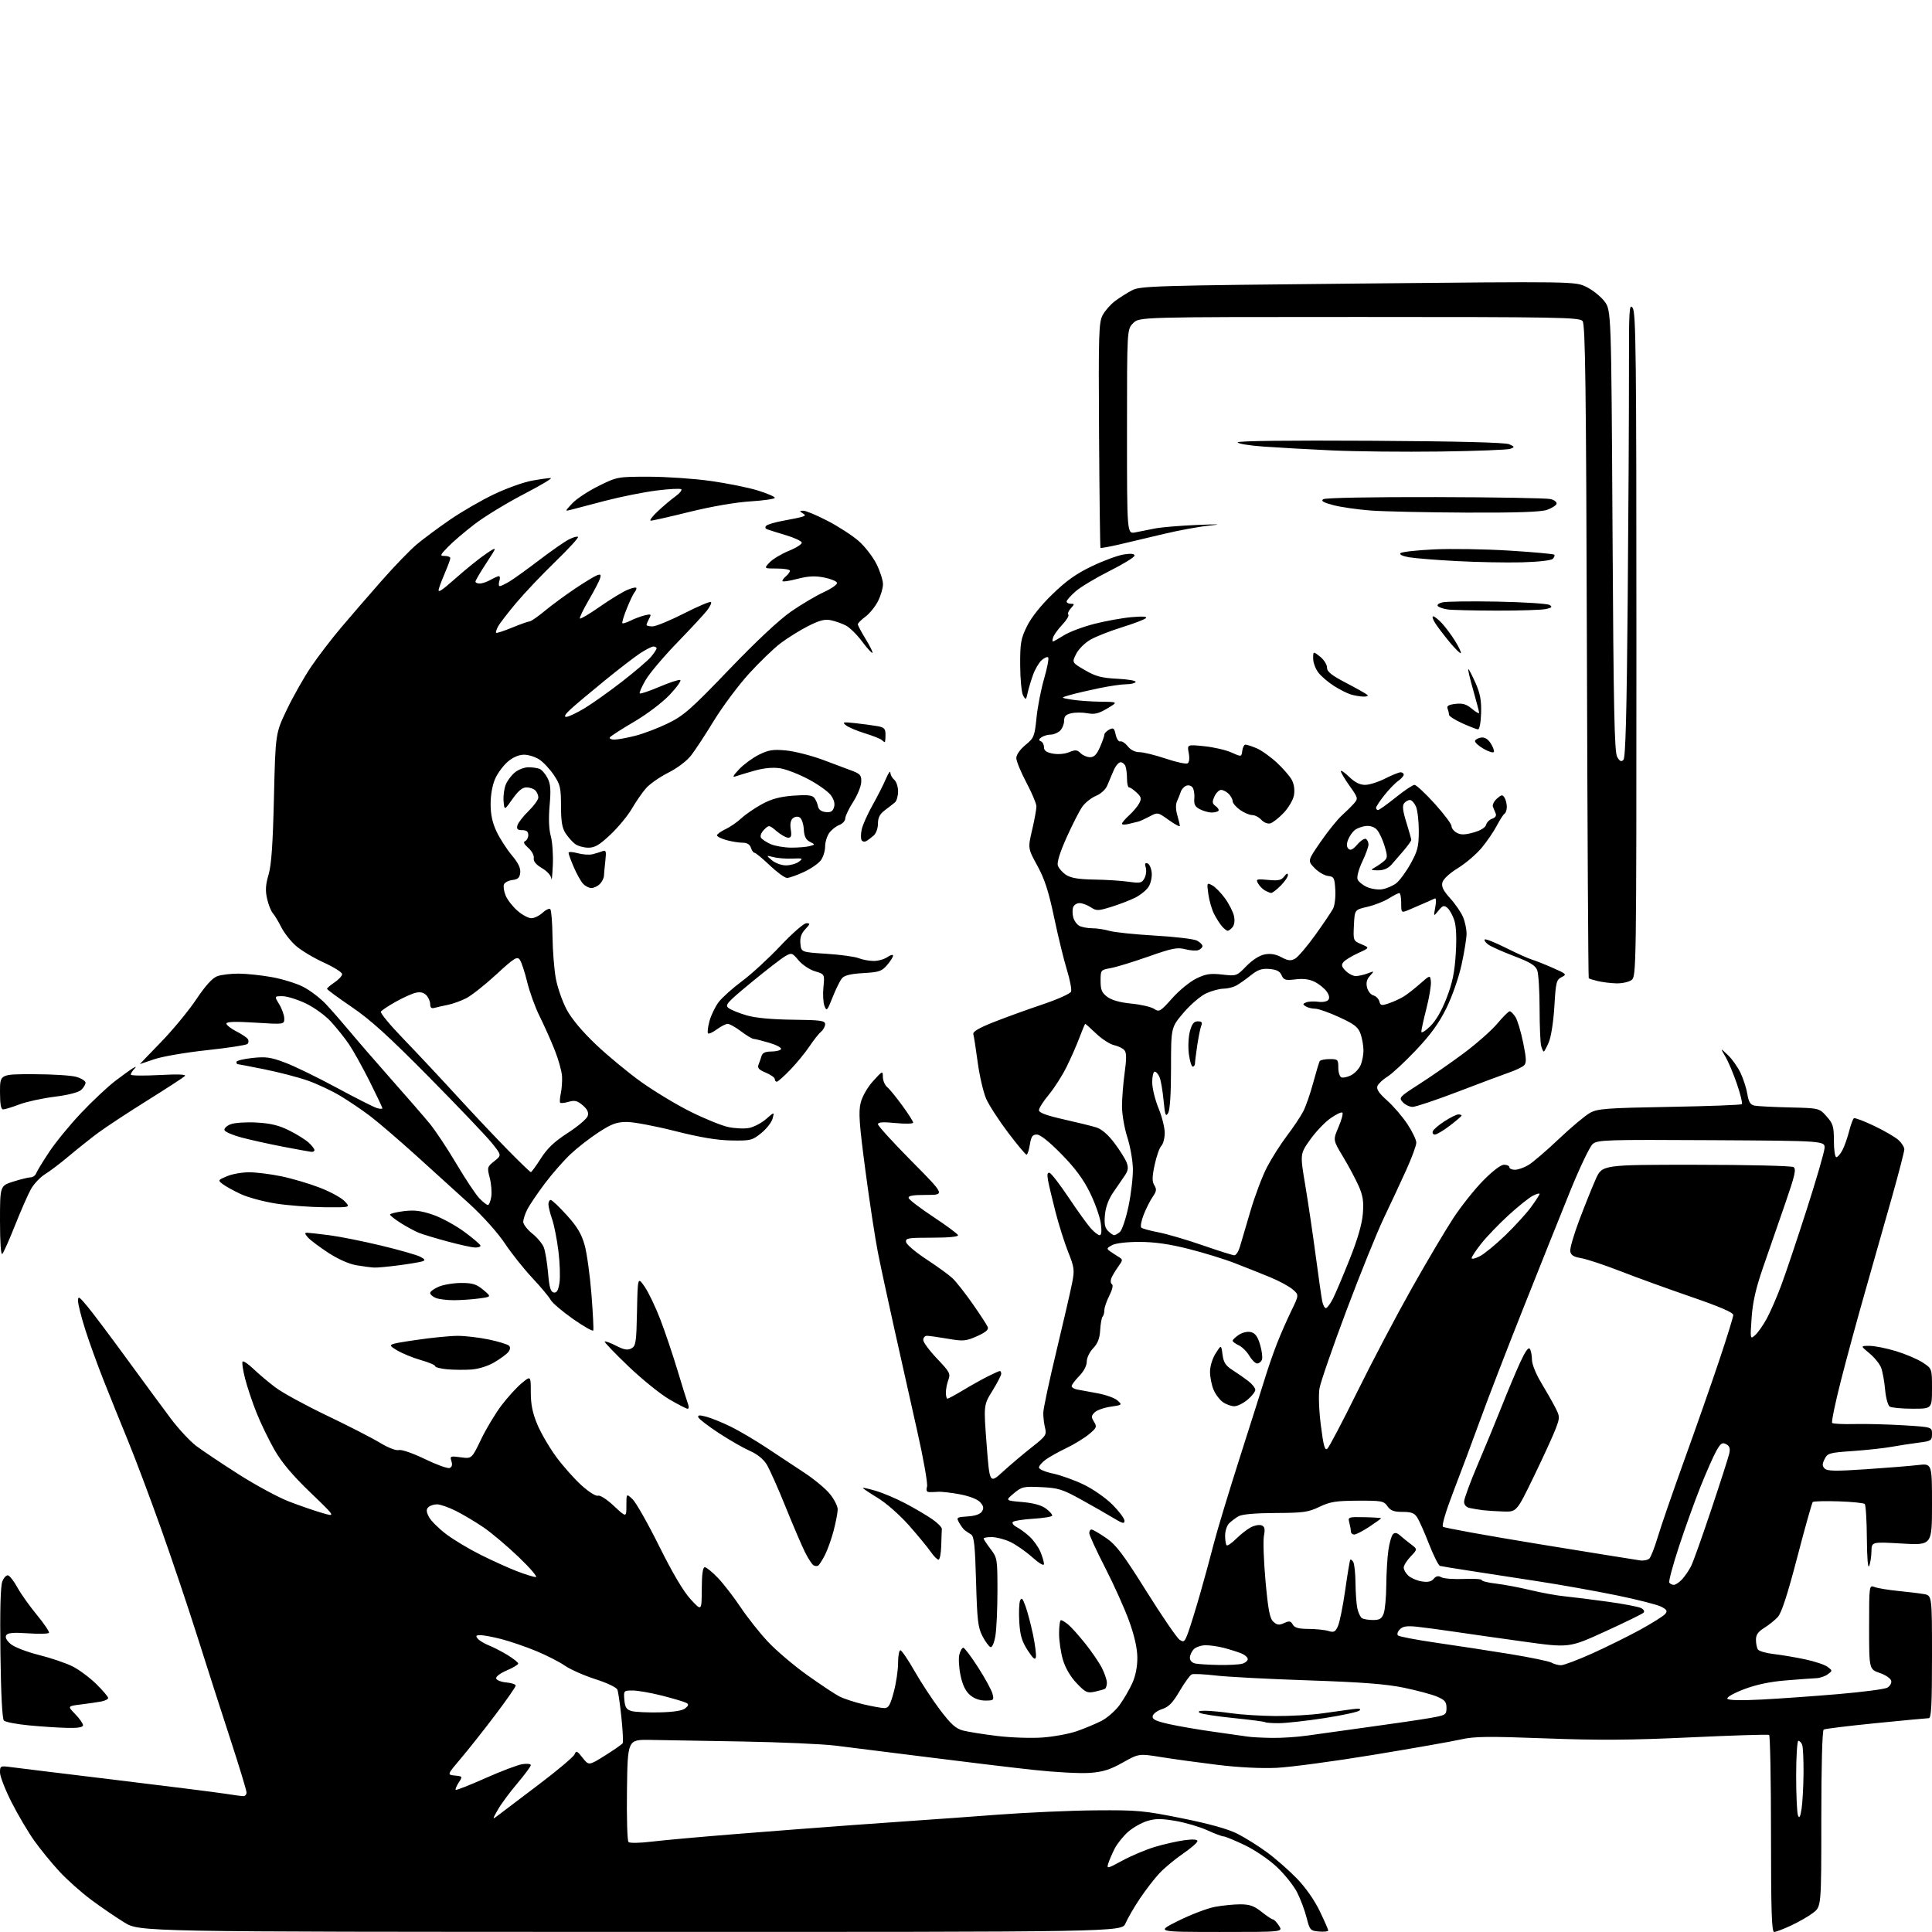 <?xml version="1.0" encoding="UTF-8" standalone="no"?>
<svg 
  version="1.1" 
  xmlns="http://www.w3.org/2000/svg" 
  xmlns:xlink="http://www.w3.org/1999/xlink" 
  xmlns:svg="http://www.w3.org/2000/svg"
  xmlns:rdf="http://www.w3.org/1999/02/22-rdf-syntax-ns#"
  xmlns:cc="http://creativecommons.org/ns#"
  xmlns:dc="http://purl.org/dc/elements/1.1/"
  viewBox="0 0 768 768"
  width="768"
  height="768"
>
<style>svg {background-color: white; }</style>"
<path stroke="none" fill="black" fill-rule="evenodd" d="M250.74,767.96C55.50,767.93 55.50,767.93 49.44,764.21C46.10,762.17 40.17,758.12 36.25,755.20C32.33,752.29 26.64,747.22 23.61,743.94C20.57,740.66 16.09,735.17 13.64,731.74C11.20,728.31 7.13,721.42 4.60,716.43C2.07,711.44 0.00,706.12 0.00,704.62C0.00,701.97 0.15,701.90 4.25,702.44C6.59,702.76 25.38,705.05 46.00,707.55C66.62,710.04 86.20,712.51 89.50,713.03C92.80,713.56 96.06,713.99 96.75,713.99C97.44,714.00 98.00,713.34 98.00,712.53C98.00,711.72 95.09,702.15 91.54,691.28C87.98,680.40 82.09,662.05 78.44,650.50C74.79,638.95 68.27,619.60 63.96,607.50C59.65,595.40 53.81,579.88 50.99,573.00C48.17,566.12 43.81,555.33 41.30,549.00C38.79,542.67 35.45,533.45 33.88,528.50C32.31,523.55 31.02,518.44 31.01,517.14C31.00,515.07 31.47,515.35 34.86,519.46C36.99,522.03 44.04,531.42 50.53,540.32C57.02,549.22 64.84,559.84 67.90,563.92C70.97,568.00 75.50,572.88 77.99,574.77C80.47,576.65 88.08,581.74 94.89,586.08C101.71,590.42 110.71,595.28 114.89,596.88C119.08,598.49 124.97,600.53 128.00,601.41C133.50,603.02 133.50,603.02 123.35,593.26C116.26,586.44 111.97,581.34 109.10,576.33C106.85,572.38 103.65,565.78 102.00,561.66C100.35,557.55 98.29,551.40 97.42,548.00C96.55,544.61 96.11,541.56 96.44,541.23C96.77,540.90 98.72,542.23 100.77,544.19C102.82,546.16 106.75,549.46 109.50,551.54C112.25,553.62 121.46,558.65 129.97,562.72C138.48,566.79 147.95,571.65 151.03,573.52C154.33,575.52 157.41,576.71 158.56,576.42C159.66,576.14 164.16,577.70 168.91,580.00C173.54,582.25 177.96,583.85 178.73,583.55C179.66,583.19 179.91,582.28 179.45,580.85C178.81,578.81 179.01,578.73 183.15,579.30C187.53,579.90 187.53,579.90 191.22,572.20C193.25,567.96 196.92,561.86 199.37,558.63C201.83,555.40 205.45,551.43 207.42,549.81C211.00,546.85 211.00,546.85 211.00,553.46C211.00,558.31 211.69,561.70 213.61,566.28C215.04,569.70 218.45,575.53 221.18,579.23C223.92,582.93 228.44,588.01 231.24,590.52C234.10,593.09 236.93,594.86 237.71,594.56C238.51,594.25 241.24,596.01 244.05,598.65C249.00,603.27 249.00,603.27 249.00,598.46C249.00,593.65 249.00,593.65 251.45,595.96C252.80,597.23 257.56,605.62 262.03,614.62C267.35,625.33 271.66,632.61 274.53,635.73C278.92,640.50 278.92,640.50 278.96,631.75C278.99,625.75 279.37,623.00 280.17,623.00C280.82,623.00 283.18,624.93 285.42,627.28C287.66,629.64 291.70,634.86 294.39,638.89C297.08,642.92 301.95,649.08 305.22,652.57C308.49,656.07 315.51,662.04 320.83,665.84C326.15,669.64 331.94,673.48 333.70,674.38C335.46,675.27 339.74,676.67 343.20,677.49C346.67,678.30 350.42,678.98 351.54,678.99C353.21,679.00 353.89,677.83 355.29,672.59C356.23,669.06 357.00,663.88 357.00,661.09C357.00,658.29 357.41,656.00 357.91,656.00C358.41,656.00 360.94,659.71 363.53,664.25C366.12,668.79 370.70,675.76 373.71,679.74C378.04,685.46 379.96,687.17 382.85,687.92C384.86,688.44 390.94,689.41 396.38,690.07C401.81,690.74 409.91,691.01 414.38,690.69C418.84,690.37 425.00,689.23 428.05,688.17C431.10,687.11 435.49,685.28 437.81,684.10C440.13,682.91 443.39,680.06 445.06,677.75C446.73,675.45 449.01,671.52 450.13,669.03C451.43,666.12 452.14,662.48 452.11,658.87C452.07,655.16 450.95,650.21 448.84,644.37C447.08,639.49 442.79,629.96 439.32,623.19C435.84,616.42 433.00,610.23 433.00,609.44C433.00,608.65 433.40,608.00 433.89,608.00C434.38,608.00 436.97,609.50 439.64,611.33C443.68,614.10 446.39,617.67 455.73,632.58C461.91,642.44 467.83,651.09 468.88,651.80C470.63,652.99 470.93,652.73 472.36,648.80C473.22,646.44 475.35,639.55 477.08,633.50C478.82,627.45 481.27,618.45 482.53,613.50C483.79,608.55 488.49,593.02 492.97,579.00C497.45,564.98 502.01,550.58 503.11,547.00C504.21,543.42 506.25,537.58 507.65,534.00C509.05,530.42 511.59,524.63 513.30,521.12C516.40,514.74 516.40,514.74 513.85,512.55C512.45,511.34 508.42,509.17 504.90,507.72C501.38,506.27 495.08,503.76 490.90,502.14C486.72,500.51 478.40,497.95 472.40,496.44C464.81,494.53 458.92,493.69 453.00,493.68C447.91,493.67 443.52,494.19 442.07,494.96C439.93,496.11 439.83,496.40 441.23,497.38C442.11,498.00 443.65,499.01 444.66,499.63C446.43,500.71 446.42,500.86 444.43,503.63C443.30,505.21 442.08,507.27 441.73,508.22C441.37,509.16 441.51,510.20 442.04,510.52C442.58,510.86 442.14,512.76 440.99,515.01C439.90,517.16 439.00,519.76 439.00,520.79C439.00,521.82 438.69,522.98 438.31,523.36C437.93,523.74 437.49,526.14 437.34,528.68C437.15,532.03 436.38,534.04 434.54,535.96C433.12,537.44 432.00,539.78 432.00,541.27C432.00,542.88 430.81,545.15 429.00,547.00C427.35,548.69 426.00,550.49 426.00,551.02C426.00,551.54 427.01,552.15 428.25,552.37C429.49,552.60 433.15,553.27 436.40,553.87C439.64,554.47 443.18,555.75 444.25,556.73C446.17,558.46 446.10,558.52 441.45,559.19C438.84,559.57 435.98,560.59 435.12,561.46C433.77,562.81 433.73,563.34 434.89,565.19C436.12,567.17 435.95,567.60 432.87,570.15C431.02,571.68 427.03,574.12 424.02,575.57C421.00,577.01 417.29,579.08 415.77,580.16C414.25,581.25 413.00,582.69 413.00,583.36C413.00,584.04 415.45,585.10 418.49,585.74C421.52,586.37 427.00,588.33 430.68,590.09C434.44,591.88 439.49,595.40 442.19,598.09C444.83,600.74 447.00,603.63 447.00,604.51C447.00,605.83 446.24,605.65 442.75,603.52C440.41,602.10 434.68,598.82 430.00,596.23C422.35,591.99 420.75,591.49 413.94,591.16C406.84,590.83 406.18,590.98 402.99,593.65C399.60,596.50 399.60,596.50 406.34,597.08C410.83,597.47 413.98,598.34 415.79,599.69C417.28,600.80 418.39,602.07 418.26,602.50C418.13,602.93 414.75,603.48 410.76,603.72C406.77,603.96 403.11,604.53 402.64,604.99C402.17,605.44 402.85,606.36 404.14,607.03C405.44,607.70 407.77,609.43 409.33,610.87C410.89,612.32 412.80,615.02 413.58,616.87C414.36,618.73 415.00,620.90 415.00,621.71C415.00,622.60 413.16,621.54 410.25,618.95C407.64,616.63 403.70,613.90 401.50,612.89C399.30,611.87 396.04,611.03 394.25,611.02C392.46,611.01 391.00,611.26 391.00,611.57C391.00,611.88 392.24,613.76 393.75,615.74C396.43,619.25 396.50,619.70 396.50,632.42C396.50,639.61 396.13,647.66 395.68,650.31C395.20,653.11 394.39,654.96 393.75,654.75C393.13,654.54 391.70,652.61 390.57,650.44C388.77,647.02 388.43,644.15 388.00,628.68C387.60,614.28 387.21,610.68 386.00,609.96C385.18,609.46 384.05,608.71 383.50,608.28C382.95,607.85 381.95,606.51 381.28,605.30C380.10,603.20 380.24,603.10 384.67,602.80C387.68,602.61 389.67,601.91 390.36,600.81C391.16,599.52 390.99,598.65 389.64,597.16C388.58,595.98 385.36,594.73 381.57,594.01C378.10,593.36 374.19,592.91 372.88,593.02C371.57,593.13 369.91,593.17 369.18,593.11C368.33,593.04 368.09,592.29 368.51,590.98C368.86,589.86 367.10,579.85 364.58,568.73C362.07,557.60 357.97,539.27 355.46,528.00C352.95,516.73 350.03,503.17 348.98,497.87C347.92,492.57 345.70,478.01 344.04,465.51C341.54,446.65 341.22,442.02 342.13,438.38C342.79,435.79 344.82,432.24 347.08,429.74C350.83,425.60 350.92,425.56 350.96,428.13C350.98,429.57 351.75,431.37 352.66,432.13C353.58,432.88 356.28,436.18 358.66,439.45C361.05,442.72 363.00,445.79 363.00,446.26C363.00,446.73 359.85,446.81 356.00,446.43C350.95,445.93 349.00,446.07 349.00,446.90C349.00,447.54 355.00,454.13 362.33,461.53C375.67,475.00 375.67,475.00 368.25,475.00C362.78,475.00 360.93,475.33 361.21,476.25C361.41,476.94 365.84,480.31 371.04,483.75C376.24,487.19 380.65,490.45 380.83,491.00C381.04,491.62 377.15,492.00 370.51,492.00C360.90,492.00 359.89,492.17 360.18,493.75C360.35,494.71 363.99,497.79 368.26,500.59C372.53,503.39 377.19,506.76 378.60,508.09C380.02,509.41 383.63,514.00 386.63,518.28C389.63,522.56 392.34,526.72 392.65,527.54C393.05,528.58 391.79,529.65 388.36,531.17C383.90,533.14 382.94,533.22 376.73,532.16C373.01,531.52 369.30,531.00 368.48,531.00C367.67,531.00 367.00,531.75 367.00,532.66C367.00,533.57 369.48,536.92 372.50,540.09C377.51,545.33 377.91,546.10 377.00,548.49C376.45,549.94 376.00,552.23 376.00,553.57C376.00,554.90 376.28,556.00 376.62,556.00C376.96,556.00 379.77,554.48 382.87,552.62C385.97,550.75 390.39,548.28 392.71,547.12C395.03,545.95 397.16,545.00 397.46,545.00C397.76,545.00 398.00,545.49 398.00,546.10C398.00,546.70 396.43,549.75 394.50,552.87C391.00,558.53 391.00,558.53 392.20,574.19C393.39,589.84 393.39,589.84 398.75,584.94C401.70,582.25 406.83,577.91 410.14,575.31C415.78,570.88 416.12,570.38 415.41,567.54C415.00,565.87 414.69,563.15 414.73,561.50C414.76,559.85 417.12,548.83 419.96,537.00C422.80,525.17 425.61,513.00 426.20,509.93C427.19,504.84 427.06,503.80 424.63,497.74C423.18,494.10 420.91,486.93 419.59,481.81C418.27,476.69 416.93,471.00 416.60,469.17C416.18,466.77 416.37,465.95 417.26,466.24C417.94,466.46 421.34,470.88 424.82,476.07C428.29,481.26 432.23,486.74 433.58,488.25C434.92,489.76 436.51,491.00 437.12,491.00C437.86,491.00 438.01,489.44 437.58,486.25C437.22,483.64 435.26,478.12 433.22,474.00C430.60,468.69 427.29,464.23 421.90,458.75C417.12,453.87 413.51,451.00 412.16,451.00C410.44,451.00 409.90,451.78 409.38,455.00C409.03,457.20 408.44,459.00 408.06,459.00C407.68,459.00 404.39,455.06 400.74,450.24C397.09,445.42 393.17,439.38 392.04,436.83C390.91,434.27 389.39,427.75 388.66,422.34C387.93,416.93 387.14,411.86 386.91,411.09C386.63,410.11 389.11,408.64 395.00,406.31C399.68,404.46 408.38,401.30 414.35,399.30C420.31,397.30 425.45,395.00 425.76,394.19C426.07,393.38 425.33,389.52 424.13,385.61C422.92,381.70 420.64,372.34 419.05,364.80C416.85,354.33 415.28,349.47 412.38,344.16C408.58,337.22 408.58,337.22 410.30,329.86C411.25,325.81 412.01,321.60 411.99,320.50C411.96,319.40 410.16,315.13 407.97,311.01C405.79,306.89 404.00,302.54 404.00,301.34C404.00,300.04 405.47,297.93 407.62,296.16C411.03,293.35 411.28,292.74 412.03,285.32C412.46,280.99 413.83,273.97 415.07,269.72C416.30,265.46 417.02,261.69 416.66,261.33C416.31,260.97 415.13,261.48 414.04,262.46C412.96,263.44 411.41,266.10 410.61,268.37C409.80,270.64 408.85,273.84 408.49,275.49C407.88,278.28 407.77,278.34 406.71,276.49C406.09,275.39 405.56,270.02 405.54,264.50C405.50,255.58 405.80,253.90 408.23,248.94C409.94,245.45 413.73,240.69 418.37,236.20C423.89,230.84 427.89,228.01 434.13,225.04C438.73,222.84 444.41,220.76 446.75,220.40C449.61,219.96 451.00,220.11 451.00,220.86C451.00,221.48 446.53,224.23 441.06,226.97C435.59,229.72 429.51,233.37 427.56,235.08C425.60,236.80 424.00,238.61 424.00,239.10C424.00,239.60 424.74,240.00 425.65,240.00C427.19,240.00 427.19,240.13 425.65,241.83C424.74,242.84 424.30,243.97 424.68,244.35C425.06,244.72 424.00,246.49 422.33,248.26C420.66,250.04 419.01,252.29 418.68,253.25C418.34,254.21 418.28,255.00 418.55,255.00C418.82,255.00 420.79,253.89 422.93,252.54C425.07,251.19 430.51,249.15 435.01,248.00C439.52,246.85 446.19,245.64 449.85,245.32C454.22,244.94 456.16,245.08 455.50,245.73C454.95,246.27 450.68,247.90 446.00,249.35C441.32,250.80 435.70,253.01 433.50,254.26C431.28,255.52 428.74,258.05 427.79,259.95C426.07,263.37 426.07,263.37 431.29,266.40C435.58,268.90 437.87,269.50 444.24,269.82C448.50,270.04 451.74,270.61 451.43,271.11C451.13,271.60 449.45,272.00 447.69,272.00C445.94,272.00 441.12,272.70 437.00,273.55C432.88,274.40 427.70,275.60 425.50,276.23C421.50,277.36 421.50,277.36 426.00,278.11C428.48,278.52 433.65,278.89 437.50,278.94C444.50,279.02 444.50,279.02 440.18,281.61C436.77,283.65 435.12,284.06 432.35,283.54C430.41,283.17 427.52,283.17 425.92,283.52C423.70,284.00 423.00,284.73 423.00,286.51C423.00,287.80 422.29,289.56 421.43,290.43C420.56,291.29 418.88,292.01 417.68,292.02C416.48,292.02 414.82,292.51 414.00,293.09C412.87,293.89 412.81,294.28 413.75,294.66C414.44,294.94 415.00,296.01 415.00,297.04C415.00,298.39 415.98,299.09 418.52,299.57C420.57,299.95 423.26,299.72 424.98,299.01C427.46,297.98 428.18,298.04 429.54,299.39C430.42,300.28 432.13,301.00 433.34,301.00C434.94,301.00 435.99,299.92 437.26,296.99C438.22,294.79 439.00,292.56 439.00,292.03C439.00,291.50 439.86,290.61 440.92,290.04C442.58,289.15 442.94,289.43 443.51,292.06C443.88,293.74 444.70,294.93 445.33,294.72C445.96,294.51 447.30,295.39 448.31,296.67C449.46,298.12 451.20,299.00 452.96,299.00C454.51,299.00 459.20,300.15 463.39,301.56C467.58,302.96 471.49,303.81 472.09,303.44C472.75,303.04 472.93,301.42 472.54,299.35C471.90,295.93 471.90,295.93 478.70,296.63C482.44,297.01 487.30,298.13 489.50,299.12C493.50,300.92 493.50,300.92 493.82,298.46C493.99,297.11 494.57,296.00 495.10,296.00C495.63,296.00 497.60,296.64 499.47,297.42C501.35,298.21 504.97,300.77 507.52,303.12C510.07,305.47 512.79,308.63 513.57,310.13C514.44,311.81 514.74,314.13 514.36,316.18C514.02,318.01 512.17,321.15 510.25,323.16C508.33,325.18 505.94,327.04 504.94,327.31C503.92,327.57 502.36,326.95 501.40,325.89C500.46,324.85 498.82,324.00 497.75,324.00C496.68,324.00 494.50,323.07 492.90,321.93C491.31,320.79 490.00,319.25 490.00,318.50C490.00,317.76 489.29,316.44 488.43,315.57C487.56,314.71 486.20,314.00 485.41,314.00C484.61,314.00 483.42,315.17 482.77,316.61C481.77,318.80 481.85,319.42 483.27,320.46C484.21,321.14 484.68,321.99 484.32,322.35C483.96,322.71 482.73,322.99 481.58,322.99C480.44,322.98 478.38,322.40 477.00,321.70C475.06,320.72 474.56,319.78 474.76,317.47C474.91,315.84 474.62,313.87 474.11,313.10C473.61,312.33 472.48,311.99 471.58,312.33C470.69,312.67 469.70,313.75 469.39,314.73C469.07,315.70 468.40,317.40 467.89,318.50C467.31,319.75 467.35,321.80 467.98,323.99C468.54,325.91 469.00,327.86 469.00,328.31C469.00,328.76 467.03,327.71 464.62,325.98C460.23,322.83 460.23,322.83 456.87,324.61C455.01,325.59 453.05,326.48 452.50,326.59C451.95,326.70 450.26,327.11 448.75,327.50C447.24,327.90 446.00,327.87 446.00,327.45C446.00,327.02 447.29,325.51 448.86,324.09C450.43,322.67 452.23,320.51 452.87,319.30C453.84,317.44 453.67,316.77 451.82,315.05C450.61,313.92 449.26,313.00 448.81,313.00C448.37,313.00 448.00,311.46 448.00,309.58C448.00,307.70 447.73,305.45 447.39,304.58C447.06,303.71 446.18,303.00 445.44,303.00C444.70,303.00 443.46,304.46 442.69,306.25C441.91,308.04 440.78,310.73 440.17,312.22C439.53,313.81 437.65,315.54 435.68,316.36C433.82,317.14 431.38,319.06 430.26,320.64C429.14,322.21 426.34,327.67 424.05,332.77C421.37,338.72 420.11,342.76 420.51,344.05C420.86,345.15 422.34,346.83 423.78,347.78C425.70,349.03 428.74,349.54 434.96,349.64C439.66,349.71 445.82,350.10 448.65,350.51C453.30,351.16 453.92,351.02 454.96,349.08C455.59,347.89 455.81,345.99 455.45,344.84C454.98,343.35 455.17,342.89 456.15,343.21C456.89,343.45 457.64,345.11 457.82,346.90C457.99,348.69 457.43,351.22 456.55,352.56C455.68,353.89 453.29,355.82 451.24,356.85C449.18,357.87 444.92,359.51 441.77,360.49C436.46,362.13 435.87,362.14 433.56,360.63C432.19,359.73 430.20,359.00 429.14,359.00C428.08,359.00 426.94,359.71 426.61,360.58C426.27,361.45 426.28,363.26 426.62,364.61C426.95,365.95 428.05,367.49 429.05,368.03C430.05,368.56 432.36,369.00 434.19,369.00C436.02,369.00 439.09,369.47 441.01,370.03C442.93,370.60 451.06,371.45 459.08,371.91C467.11,372.37 474.64,373.27 475.83,373.91C477.03,374.55 478.00,375.52 478.00,376.07C478.00,376.61 477.28,377.34 476.39,377.68C475.50,378.02 473.14,377.86 471.14,377.33C468.01,376.51 465.96,376.91 456.50,380.25C450.45,382.38 443.70,384.45 441.50,384.84C437.55,385.55 437.50,385.61 437.50,389.92C437.50,393.49 437.99,394.65 440.18,396.28C441.92,397.58 445.23,398.51 449.68,398.94C453.43,399.30 457.50,400.23 458.73,401.02C460.83,402.38 461.22,402.15 465.98,396.81C468.74,393.71 473.06,390.18 475.57,388.97C479.34,387.14 481.13,386.87 485.84,387.40C491.51,388.04 491.58,388.02 495.47,384.03C497.87,381.57 500.69,379.77 502.76,379.39C505.07,378.95 507.15,379.31 509.38,380.51C511.96,381.90 513.08,382.03 514.75,381.13C515.91,380.51 519.53,376.29 522.79,371.75C526.05,367.21 529.25,362.47 529.91,361.22C530.57,359.97 530.97,356.59 530.80,353.72C530.52,348.93 530.29,348.48 527.89,348.20C526.45,348.03 524.03,346.60 522.52,345.02C519.77,342.15 519.77,342.15 525.02,334.56C527.91,330.39 531.67,325.71 533.39,324.17C535.10,322.63 537.29,320.47 538.25,319.36C539.93,317.42 539.87,317.17 536.50,312.43C534.57,309.72 533.00,307.08 533.00,306.56C533.00,306.03 534.48,307.05 536.30,308.80C538.53,310.97 540.57,312.00 542.63,312.00C544.30,312.00 547.87,310.88 550.58,309.50C553.29,308.13 556.06,307.01 556.75,307.00C557.44,307.00 558.00,307.42 558.00,307.94C558.00,308.46 557.00,309.59 555.78,310.44C554.55,311.30 552.08,313.87 550.28,316.14C548.47,318.42 547.00,320.67 547.00,321.14C547.00,321.61 547.36,322.00 547.80,322.00C548.24,322.00 551.39,319.75 554.81,317.00C558.22,314.25 561.58,312.00 562.28,312.00C562.97,312.00 566.57,315.34 570.27,319.43C573.97,323.52 577.00,327.55 577.00,328.39C577.00,329.24 577.95,330.44 579.12,331.06C580.71,331.92 582.34,331.88 585.75,330.93C588.56,330.14 590.45,328.98 590.75,327.86C591.00,326.88 592.10,325.79 593.18,325.44C594.36,325.07 594.92,324.26 594.57,323.41C594.26,322.63 593.76,321.41 593.46,320.69C593.17,319.96 593.87,318.52 595.03,317.48C596.82,315.86 597.26,315.79 598.05,317.04C598.55,317.84 598.98,319.49 598.98,320.69C598.99,321.90 598.60,323.13 598.10,323.44C597.61,323.74 596.21,325.90 594.99,328.24C593.77,330.58 591.04,334.56 588.92,337.10C586.79,339.63 582.56,343.24 579.52,345.10C576.29,347.08 573.73,349.44 573.38,350.76C572.93,352.45 573.71,354.04 576.49,357.12C578.53,359.37 580.83,362.73 581.60,364.58C582.37,366.42 582.99,369.41 582.98,371.22C582.97,373.02 582.07,378.55 580.99,383.50C579.87,388.61 577.28,396.05 574.98,400.72C572.03,406.70 568.75,411.25 562.89,417.43C558.47,422.11 553.35,426.86 551.52,427.99C549.69,429.12 547.90,430.81 547.54,431.75C547.08,432.97 548.18,434.60 551.42,437.48C553.90,439.69 557.53,443.91 559.47,446.85C561.41,449.79 563.00,453.11 563.00,454.22C563.00,455.33 561.25,460.12 559.10,464.87C556.96,469.62 552.94,478.23 550.18,484.00C547.42,489.77 540.68,506.43 535.21,521.00C529.73,535.58 524.92,549.50 524.51,551.94C524.08,554.50 524.31,560.73 525.07,566.66C526.09,574.72 526.64,576.71 527.63,575.89C528.33,575.31 533.70,565.09 539.58,553.17C545.45,541.25 555.21,522.73 561.26,512.00C567.31,501.27 574.76,488.71 577.81,484.08C580.86,479.45 586.14,472.81 589.56,469.33C593.31,465.50 596.60,463.00 597.88,463.00C599.05,463.00 600.00,463.45 600.00,464.00C600.00,464.55 601.01,465.00 602.25,465.00C603.49,464.99 605.93,464.12 607.67,463.06C609.41,462.00 614.86,457.32 619.76,452.67C624.67,448.02 630.22,443.38 632.09,442.36C635.11,440.71 638.70,440.44 663.67,440.00C679.16,439.73 692.10,439.24 692.42,438.92C692.74,438.60 691.87,435.04 690.50,431.01C689.13,426.98 687.07,422.07 685.91,420.09C683.81,416.50 683.81,416.50 686.86,419.40C688.54,420.99 690.83,424.23 691.94,426.59C693.05,428.96 694.25,432.72 694.61,434.96C695.10,438.00 695.79,439.14 697.38,439.49C698.55,439.74 704.83,440.07 711.33,440.22C723.17,440.50 723.17,440.50 726.08,443.77C728.67,446.66 729.00,447.77 729.00,453.52C729.00,457.08 729.44,460.00 729.97,460.00C730.51,460.00 731.61,458.72 732.42,457.15C733.23,455.58 734.42,452.20 735.07,449.63C735.72,447.07 736.57,444.76 736.97,444.52C737.37,444.27 741.03,445.66 745.10,447.61C749.17,449.55 753.51,452.09 754.75,453.25C755.99,454.40 757.00,456.04 757.00,456.88C757.00,457.72 754.78,466.30 752.06,475.95C749.35,485.60 744.61,502.27 741.54,513.00C738.47,523.73 734.09,539.81 731.81,548.75C729.53,557.69 727.96,565.29 728.31,565.64C728.66,566.00 732.67,566.19 737.21,566.08C741.75,565.97 750.54,566.20 756.74,566.58C768.00,567.27 768.00,567.27 768.00,570.04C768.00,572.63 767.66,572.85 762.75,573.47C759.86,573.83 755.02,574.58 752.00,575.12C748.98,575.67 742.01,576.43 736.53,576.81C727.21,577.45 726.47,577.66 725.31,580.00C724.31,582.00 724.32,582.75 725.35,583.78C726.37,584.80 729.71,584.86 741.74,584.05C750.05,583.49 759.36,582.74 762.42,582.38C768.00,581.72 768.00,581.72 768.00,598.00C768.00,614.28 768.00,614.28 756.00,613.58C744.00,612.88 744.00,612.88 743.93,616.69C743.89,618.79 743.49,621.40 743.03,622.50C742.53,623.72 742.17,619.42 742.11,611.56C742.06,604.44 741.68,598.28 741.26,597.87C740.84,597.45 736.15,596.98 730.84,596.81C725.52,596.64 720.92,596.76 720.60,597.07C720.28,597.38 717.51,607.28 714.43,619.07C710.52,634.03 708.18,641.20 706.68,642.81C705.50,644.08 703.06,646.03 701.27,647.14C698.89,648.61 698.00,649.89 698.02,651.83C698.02,653.30 698.37,655.03 698.78,655.68C699.20,656.34 702.00,657.15 705.02,657.50C708.03,657.84 713.65,658.79 717.50,659.60C721.35,660.41 725.40,661.77 726.50,662.60C728.48,664.11 728.48,664.14 726.56,665.56C725.49,666.35 723.47,667.05 722.06,667.10C720.65,667.16 715.23,667.55 710.00,667.98C703.59,668.50 698.15,669.65 693.27,671.50C689.18,673.06 686.31,674.69 686.66,675.26C687.06,675.91 691.93,676.03 700.39,675.59C707.60,675.21 721.32,674.24 730.88,673.42C740.44,672.60 749.13,671.47 750.19,670.90C751.25,670.33 751.98,669.11 751.80,668.18C751.62,667.24 749.62,665.86 747.24,665.03C743.00,663.56 743.00,663.56 743.00,646.81C743.00,630.05 743.00,630.05 745.25,630.89C746.49,631.36 750.65,632.04 754.50,632.42C758.35,632.80 762.96,633.36 764.75,633.67C768.00,634.22 768.00,634.22 768.00,658.61C768.00,677.45 767.72,683.00 766.75,683.00C766.06,683.01 756.59,683.89 745.70,684.98C734.81,686.06 725.48,687.21 724.95,687.53C724.38,687.88 724.00,701.99 724.00,723.01C724.00,757.90 724.00,757.90 720.74,760.38C718.95,761.75 715.01,764.02 711.99,765.42C708.97,766.83 705.94,767.98 705.25,767.99C704.27,768.00 704.00,759.55 704.00,729.06C704.00,707.64 703.66,689.91 703.25,689.66C702.84,689.41 688.77,689.84 672.00,690.63C648.24,691.74 635.49,691.83 614.30,691.03C591.54,690.17 586.06,690.24 580.80,691.44C577.33,692.23 561.67,694.99 546.00,697.57C530.33,700.15 513.00,702.47 507.50,702.74C501.33,703.03 492.34,702.58 484.00,701.56C476.57,700.65 466.50,699.27 461.61,698.48C452.73,697.05 452.73,697.05 446.27,700.67C441.15,703.53 438.40,704.38 433.04,704.76C429.32,705.03 419.35,704.49 410.89,703.57C402.42,702.65 383.35,700.36 368.50,698.47C353.65,696.59 337.23,694.53 332.00,693.90C326.77,693.27 310.12,692.54 295.00,692.27C279.88,692.01 263.45,691.72 258.50,691.64C249.50,691.50 249.50,691.50 249.23,711.43C249.08,722.39 249.35,731.75 249.83,732.23C250.32,732.72 254.34,732.65 259.10,732.07C263.72,731.51 278.75,730.16 292.50,729.06C306.25,727.96 326.95,726.37 338.50,725.53C350.05,724.68 363.10,723.76 367.50,723.47C371.90,723.19 384.95,722.25 396.50,721.37C408.05,720.50 425.60,719.72 435.50,719.64C452.21,719.51 454.68,719.74 469.88,722.80C480.74,724.99 488.16,727.06 491.88,728.94C494.97,730.51 500.28,733.83 503.67,736.33C507.07,738.83 512.38,743.49 515.49,746.69C518.92,750.22 522.49,755.29 524.57,759.60C526.46,763.51 528.00,767.03 528.00,767.42C528.00,767.80 526.36,767.98 524.36,767.81C520.87,767.51 520.66,767.28 519.38,762.26C518.65,759.39 516.96,754.88 515.63,752.26C514.30,749.64 510.71,745.12 507.65,742.23C504.47,739.22 498.96,735.47 494.82,733.48C490.82,731.57 487.04,730.00 486.40,730.00C485.76,730.00 482.82,728.89 479.87,727.54C476.91,726.19 471.27,724.53 467.34,723.85C461.69,722.88 459.33,722.88 456.08,723.86C453.82,724.54 450.37,726.49 448.42,728.20C446.48,729.91 444.07,732.93 443.07,734.91C442.07,736.88 440.94,739.52 440.55,740.77C439.88,742.94 440.14,742.89 446.18,739.61C449.65,737.72 455.43,735.28 459.00,734.20C462.57,733.12 467.86,731.92 470.75,731.53C474.22,731.05 476.00,731.17 476.00,731.87C476.00,732.45 473.41,734.70 470.25,736.87C467.09,739.03 462.87,742.54 460.89,744.65C458.90,746.77 455.38,751.34 453.06,754.80C450.75,758.27 448.21,762.66 447.41,764.55C445.97,768.00 445.97,768.00 250.74,767.96zM484.77,767.99C459.50,767.97 459.50,767.97 468.50,763.50C473.45,761.05 479.92,758.58 482.89,758.02C485.85,757.46 490.40,757.00 493.00,757.00C496.74,757.00 498.51,757.62 501.50,760.00C503.58,761.65 505.61,763.00 506.02,763.00C506.43,763.00 507.51,764.12 508.41,765.50C510.05,768.00 510.05,768.00 484.77,767.99zM198.20,721.47C199.61,720.39 206.84,714.92 214.25,709.31C221.67,703.71 228.04,698.33 228.42,697.35C229.02,695.79 229.42,695.96 231.58,698.73C234.06,701.89 234.06,701.89 240.55,697.82C244.11,695.59 247.25,693.40 247.52,692.97C247.79,692.54 247.56,687.93 247.02,682.73C246.48,677.53 245.77,672.56 245.43,671.68C245.08,670.77 241.35,668.99 236.66,667.49C232.17,666.05 226.70,663.63 224.50,662.10C222.30,660.58 217.12,657.94 213.00,656.25C208.88,654.55 202.74,652.46 199.36,651.58C195.98,650.71 192.21,650.00 190.98,650.00C189.19,650.00 188.98,650.27 189.91,651.39C190.55,652.16 192.51,653.35 194.28,654.05C196.05,654.74 199.41,656.47 201.75,657.90C204.08,659.33 206.00,660.85 206.00,661.29C206.00,661.72 203.94,662.96 201.42,664.04C198.76,665.17 197.01,666.53 197.24,667.25C197.47,667.94 199.31,668.64 201.33,668.81C203.35,668.98 205.00,669.54 205.00,670.05C205.00,670.56 201.34,675.82 196.86,681.74C192.38,687.66 186.24,695.42 183.20,699.00C177.69,705.50 177.69,705.50 180.83,705.81C183.92,706.12 183.94,706.16 182.35,708.59C181.46,709.95 180.92,711.25 181.15,711.48C181.38,711.72 186.67,709.64 192.89,706.87C199.11,704.11 205.73,701.59 207.60,701.29C209.47,700.99 211.00,701.16 211.00,701.67C211.00,702.18 208.55,705.49 205.56,709.03C202.56,712.56 199.10,717.25 197.87,719.45C195.62,723.44 195.62,723.44 198.20,721.47zM716.16,719.00C716.54,716.52 716.89,710.15 716.93,704.83C716.97,699.51 716.73,694.45 716.39,693.58C716.06,692.71 715.38,692.00 714.89,692.00C714.40,692.00 714.00,698.26 714.00,705.92C714.00,713.57 714.33,720.66 714.73,721.67C715.26,723.01 715.64,722.31 716.16,719.00zM505.50,690.84C509.35,690.91 515.65,690.50 519.50,689.94C523.35,689.38 534.38,687.85 544.00,686.53C553.62,685.22 564.54,683.62 568.25,682.97C574.75,681.84 575.00,681.69 575.00,678.91C575.00,676.53 574.35,675.75 571.25,674.43C569.19,673.56 563.23,671.96 558.00,670.88C550.89,669.42 541.33,668.69 520.00,667.97C504.32,667.45 487.78,666.58 483.24,666.04C478.70,665.51 474.42,665.30 473.74,665.59C473.06,665.87 470.90,668.85 468.94,672.19C466.19,676.90 464.60,678.53 461.95,679.39C460.07,680.00 458.38,681.25 458.21,682.16C457.96,683.46 459.35,684.14 464.69,685.35C468.44,686.19 476.45,687.57 482.50,688.41C488.55,689.25 494.62,690.12 496.00,690.33C497.38,690.55 501.65,690.78 505.50,690.84zM26.75,686.86C23.31,686.79 16.47,686.34 11.56,685.87C6.64,685.40 2.14,684.54 1.56,683.96C0.89,683.29 0.38,673.46 0.17,657.20C-0.05,640.26 0.20,630.53 0.92,628.67C1.52,627.11 2.57,626.02 3.26,626.24C3.94,626.46 5.59,628.64 6.93,631.07C8.26,633.51 11.73,638.39 14.63,641.92C17.54,645.44 19.71,648.66 19.46,649.07C19.20,649.48 15.46,649.57 11.14,649.27C5.31,648.87 3.08,649.07 2.48,650.03C1.97,650.87 2.58,652.11 4.22,653.51C5.64,654.73 10.59,656.65 15.48,657.88C20.28,659.08 26.32,661.14 28.91,662.45C31.49,663.76 35.72,666.92 38.31,669.46C40.89,672.01 43.00,674.49 43.00,674.97C43.00,675.45 41.76,676.08 40.25,676.37C38.74,676.66 35.10,677.19 32.16,677.55C26.81,678.21 26.81,678.21 29.91,681.40C31.61,683.16 33.00,685.14 33.00,685.80C33.00,686.62 31.03,686.96 26.75,686.86zM508.42,684.99C505.62,685.00 503.15,684.82 502.92,684.59C502.69,684.37 497.10,683.64 490.50,682.97C483.90,682.31 477.82,681.38 477.00,680.91C475.96,680.32 476.56,680.06 479.00,680.05C480.93,680.04 485.65,680.49 489.50,681.05C493.35,681.61 501.23,682.10 507.00,682.15C512.77,682.19 521.10,681.73 525.50,681.11C529.90,680.49 535.30,679.74 537.50,679.44C540.27,679.06 541.18,679.22 540.46,679.94C539.89,680.51 533.59,681.88 526.46,682.98C519.33,684.08 511.21,684.98 508.42,684.99zM262.10,680.70C267.82,680.57 271.27,680.02 272.41,679.08C273.78,677.94 273.86,677.50 272.80,676.91C272.06,676.50 267.80,675.23 263.32,674.08C258.83,672.94 253.53,672.00 251.52,672.00C247.93,672.00 247.88,672.05 248.19,675.71C248.44,678.67 249.00,679.57 251.00,680.16C252.38,680.56 257.37,680.80 262.10,680.70zM391.66,676.00C389.41,676.00 387.17,675.18 385.54,673.75C383.79,672.23 382.59,669.71 381.82,665.96C381.19,662.92 380.98,659.20 381.36,657.71C381.73,656.22 382.44,655.00 382.92,655.00C383.41,655.00 386.08,658.54 388.85,662.86C391.62,667.18 394.19,671.91 394.55,673.36C395.18,675.84 395.00,676.00 391.66,676.00zM435.18,672.48C432.20,673.12 431.48,672.78 427.97,669.09C425.53,666.52 423.50,663.06 422.54,659.82C421.69,656.97 421.00,652.24 421.00,649.32C421.00,646.39 421.34,644.01 421.75,644.02C422.16,644.03 423.45,644.82 424.61,645.77C425.78,646.72 428.81,650.10 431.36,653.29C433.91,656.47 436.90,660.84 438.00,663.00C439.10,665.16 440.00,667.81 440.00,668.90C440.00,669.99 439.66,671.08 439.25,671.32C438.84,671.57 437.01,672.08 435.18,672.48zM484.50,661.85C488.35,661.92 492.51,661.70 493.75,661.37C494.99,661.04 496.00,660.20 496.00,659.50C496.00,658.81 494.76,657.76 493.25,657.17C491.74,656.59 488.70,655.63 486.50,655.06C484.30,654.48 481.07,654.01 479.32,654.01C477.57,654.00 475.44,654.71 474.57,655.57C473.71,656.44 473.00,657.98 473.00,659.00C473.00,660.13 473.88,661.03 475.25,661.29C476.49,661.53 480.65,661.78 484.50,661.85zM620.50,661.96C621.60,661.97 627.23,659.84 633.01,657.24C638.79,654.63 647.39,650.37 652.11,647.78C656.84,645.18 661.26,642.39 661.93,641.59C662.93,640.39 662.64,639.87 660.32,638.67C658.77,637.87 650.75,635.83 642.50,634.14C634.25,632.45 620.30,629.96 611.50,628.61C602.70,627.26 590.55,625.39 584.50,624.45C578.45,623.52 573.02,622.63 572.43,622.48C571.84,622.33 569.89,618.44 568.09,613.85C566.30,609.26 564.18,604.49 563.39,603.25C562.26,601.47 561.03,601.00 557.53,601.00C554.08,601.00 552.77,600.51 551.54,598.75C550.07,596.66 549.23,596.50 539.73,596.55C531.05,596.59 528.74,596.96 524.50,598.99C520.07,601.12 518.07,601.40 507.00,601.44C498.96,601.48 493.72,601.94 492.33,602.74C491.13,603.43 489.45,604.70 488.58,605.56C487.71,606.43 487.00,608.61 487.00,610.40C487.00,612.20 487.27,613.94 487.60,614.27C487.93,614.60 489.64,613.43 491.40,611.68C493.17,609.93 495.79,607.88 497.24,607.12C498.68,606.36 500.59,606.01 501.48,606.35C502.74,606.84 502.95,607.76 502.43,610.54C502.06,612.50 502.35,620.62 503.07,628.57C504.13,640.14 504.75,643.37 506.20,644.68C507.66,646.00 508.48,646.10 510.47,645.19C512.52,644.26 513.10,644.36 513.90,645.79C514.62,647.06 516.21,647.51 520.18,647.52C523.11,647.54 526.65,647.90 528.06,648.34C530.24,649.01 530.81,648.72 531.85,646.42C532.53,644.94 533.83,638.50 534.74,632.11C535.64,625.72 536.55,620.29 536.75,620.03C536.95,619.77 537.48,620.16 537.93,620.89C538.39,621.63 538.79,625.38 538.83,629.23C538.86,633.08 539.20,637.64 539.57,639.37C539.95,641.09 540.76,642.83 541.38,643.23C541.99,643.64 543.97,643.98 545.77,643.98C548.38,644.00 549.25,643.47 550.02,641.43C550.56,640.02 551.03,634.96 551.07,630.18C551.11,625.41 551.48,619.13 551.90,616.23C552.31,613.33 553.13,610.47 553.72,609.88C554.49,609.11 555.33,609.27 556.65,610.45C557.67,611.36 559.62,612.94 561.00,613.97C563.50,615.84 563.50,615.84 560.75,618.73C559.24,620.31 558.00,622.30 558.00,623.15C558.00,624.00 558.84,625.45 559.88,626.39C560.91,627.32 563.29,628.34 565.17,628.64C567.59,629.03 568.98,628.73 569.90,627.62C570.85,626.47 571.70,626.30 573.01,627.01C574.00,627.54 578.01,627.83 581.91,627.66C585.81,627.49 589.00,627.69 589.00,628.10C589.00,628.52 591.59,629.16 594.75,629.52C597.91,629.89 604.07,631.05 608.44,632.11C612.81,633.16 618.89,634.27 621.94,634.56C625.00,634.86 632.67,635.81 639.00,636.69C645.33,637.56 651.34,638.70 652.36,639.23C653.45,639.79 653.85,640.55 653.32,641.08C652.83,641.57 645.98,644.92 638.11,648.52C623.79,655.07 623.79,655.07 605.64,652.55C595.66,651.17 583.23,649.40 578.00,648.62C572.77,647.84 566.15,646.96 563.27,646.65C559.28,646.23 557.67,646.48 556.46,647.69C555.59,648.56 555.25,649.65 555.71,650.11C556.17,650.57 563.06,651.88 571.02,653.03C578.99,654.17 592.15,656.20 600.29,657.52C608.42,658.85 615.84,660.39 616.79,660.94C617.73,661.49 619.40,661.95 620.50,661.96zM411.78,658.75C411.51,660.04 410.65,659.32 408.50,656.00C406.21,652.45 405.50,650.07 405.18,644.76C404.96,641.06 405.10,637.23 405.50,636.26C406.07,634.87 406.51,635.33 407.66,638.50C408.46,640.70 409.79,645.76 410.63,649.75C411.46,653.74 411.98,657.79 411.78,658.75zM665.38,630.00C666.08,630.00 667.58,628.99 668.71,627.75C669.84,626.51 671.44,624.15 672.26,622.50C673.09,620.85 676.70,610.73 680.28,600.00C683.87,589.27 687.08,579.28 687.41,577.79C687.86,575.77 687.55,574.83 686.17,574.09C684.62,573.26 683.98,573.70 682.24,576.80C681.10,578.83 678.28,585.23 675.97,591.00C673.66,596.77 669.80,607.51 667.39,614.86C664.98,622.20 663.26,628.62 663.57,629.11C663.87,629.60 664.69,630.00 665.38,630.00zM213.00,626.91C213.82,626.92 210.76,623.33 206.18,618.95C201.60,614.57 195.30,609.25 192.18,607.13C189.06,605.01 184.15,602.09 181.28,600.64C178.41,599.19 175.02,598.00 173.73,598.00C172.45,598.00 170.88,598.52 170.25,599.15C169.39,600.01 169.45,600.96 170.49,602.98C171.25,604.45 174.27,607.49 177.19,609.72C180.11,611.96 186.32,615.69 191.00,618.03C195.68,620.37 202.20,623.32 205.50,624.59C208.80,625.86 212.18,626.91 213.00,626.91zM325.22,622.37C324.77,622.64 323.92,622.56 323.34,622.18C322.75,621.81 321.27,619.54 320.06,617.14C318.85,614.75 315.37,606.65 312.34,599.14C309.32,591.64 305.90,583.98 304.76,582.12C303.46,580.01 300.96,578.00 298.09,576.75C295.57,575.65 290.03,572.48 285.79,569.70C281.55,566.92 277.87,564.10 277.61,563.43C277.25,562.49 278.00,562.43 280.82,563.18C282.84,563.73 287.20,565.50 290.50,567.12C293.80,568.74 300.10,572.45 304.50,575.36C308.90,578.28 315.76,582.81 319.75,585.44C323.74,588.06 328.35,591.92 330.00,594.00C331.65,596.08 333.00,598.78 333.00,600.00C333.00,601.22 332.29,604.95 331.42,608.30C330.56,611.64 328.99,616.06 327.94,618.12C326.89,620.18 325.66,622.09 325.22,622.37zM655.63,619.56C656.24,618.98 657.75,615.13 658.98,611.01C660.20,606.90 664.94,593.17 669.50,580.51C674.07,567.86 680.33,550.00 683.40,540.83C686.48,531.66 689.00,523.51 689.00,522.72C689.00,521.74 683.53,519.39 672.25,515.51C663.04,512.34 650.35,507.74 644.05,505.28C637.76,502.83 630.78,500.52 628.55,500.14C625.49,499.62 624.43,498.94 624.20,497.37C624.03,496.23 625.67,490.62 627.83,484.90C629.99,479.18 632.91,471.91 634.32,468.75C636.89,463.00 636.89,463.00 674.19,463.02C694.71,463.02 712.14,463.44 712.93,463.93C714.11,464.68 713.55,467.16 709.56,478.67C706.92,486.28 702.99,497.63 700.82,503.89C697.94,512.24 696.73,517.59 696.29,523.89C695.71,532.44 695.72,532.49 697.71,530.73C698.81,529.75 700.87,526.81 702.30,524.19C703.73,521.57 706.32,515.62 708.06,510.96C709.80,506.31 714.33,492.82 718.13,481.00C721.93,469.18 725.14,458.15 725.27,456.50C725.50,453.50 725.50,453.50 680.37,453.24C638.54,453.00 635.09,453.11 633.14,454.74C631.98,455.72 627.88,464.30 623.96,474.00C620.06,483.62 611.69,504.55 605.35,520.50C599.01,536.45 591.37,556.25 588.38,564.50C585.38,572.75 580.62,585.48 577.80,592.79C574.79,600.59 573.05,606.42 573.59,606.90C574.09,607.36 591.38,610.48 612.00,613.85C632.62,617.21 650.62,620.11 652.00,620.29C653.38,620.47 655.01,620.14 655.63,619.56zM373.07,620.00C372.56,620.00 371.12,618.54 369.89,616.75C368.65,614.96 364.77,610.26 361.26,606.29C357.72,602.28 352.25,597.47 348.95,595.47C345.68,593.48 343.00,591.69 343.00,591.48C343.00,591.28 345.36,591.81 348.23,592.66C351.11,593.52 356.40,595.76 359.98,597.66C363.57,599.55 368.30,602.34 370.50,603.85C372.70,605.36 374.45,607.14 374.40,607.80C374.35,608.46 374.23,611.48 374.15,614.50C374.07,617.52 373.58,620.00 373.07,620.00zM538.33,610.00C537.60,610.00 536.99,609.44 536.99,608.75C536.98,608.06 536.70,606.48 536.37,605.24C535.78,603.04 535.96,602.98 542.38,603.11C546.02,603.19 549.00,603.38 549.00,603.53C549.00,603.69 546.90,605.20 544.33,606.91C541.76,608.61 539.06,610.00 538.33,610.00zM597.70,600.85C594.84,600.77 591.15,600.53 589.50,600.33C587.85,600.12 585.49,599.73 584.25,599.46C582.81,599.14 582.00,598.22 582.00,596.92C582.00,595.80 584.44,589.17 587.41,582.19C590.39,575.21 594.70,564.77 596.98,559.00C599.26,553.23 602.53,545.44 604.23,541.71C606.33,537.12 607.60,535.34 608.15,536.21C608.60,536.92 608.98,538.88 608.98,540.56C608.99,542.28 610.57,546.22 612.59,549.56C614.57,552.83 617.08,557.25 618.18,559.38C620.11,563.13 620.11,563.41 618.44,567.88C617.49,570.42 613.60,578.91 609.81,586.75C602.90,601.00 602.90,601.00 597.70,600.85zM273.33,560.00C272.85,560.00 269.57,558.31 266.04,556.25C262.50,554.19 255.19,548.27 249.79,543.11C244.38,537.94 240.15,533.52 240.38,533.29C240.61,533.05 242.66,533.80 244.92,534.96C248.08,536.57 249.48,536.81 250.99,536.01C252.76,535.06 252.97,533.68 253.22,521.23C253.50,507.50 253.50,507.50 256.27,511.50C257.79,513.70 260.59,519.55 262.49,524.50C264.39,529.45 267.50,538.67 269.40,545.00C271.31,551.33 273.17,557.29 273.54,558.25C273.91,559.21 273.82,560.00 273.33,560.00zM760.25,559.98C755.99,559.98 751.91,559.60 751.19,559.14C750.48,558.69 749.65,555.65 749.36,552.41C749.07,549.16 748.36,545.24 747.78,543.71C747.20,542.17 745.11,539.59 743.13,537.96C739.54,535.00 739.54,535.00 743.17,535.00C745.16,535.00 749.87,535.94 753.64,537.08C757.42,538.23 762.19,540.26 764.25,541.59C768.00,544.03 768.00,544.03 768.00,552.01C768.00,560.00 768.00,560.00 760.25,559.98zM490.65,559.00C489.44,559.00 487.40,558.27 486.12,557.37C484.84,556.47 483.16,554.24 482.39,552.40C481.63,550.57 481.00,547.36 481.00,545.28C481.01,543.10 481.95,540.02 483.23,538.00C485.45,534.50 485.45,534.50 485.97,538.47C486.39,541.63 487.21,542.88 490.00,544.66C491.93,545.88 494.74,547.85 496.25,549.02C497.76,550.19 499.00,551.75 499.00,552.49C499.00,553.22 497.62,554.99 495.92,556.41C494.23,557.83 491.86,559.00 490.65,559.00zM187.35,544.41C184.68,544.59 180.36,544.55 177.75,544.32C175.14,544.08 173.00,543.52 173.00,543.08C173.00,542.63 170.41,541.53 167.25,540.64C164.09,539.74 159.79,537.97 157.70,536.70C153.89,534.38 153.89,534.38 165.21,532.69C171.44,531.76 179.00,531.01 182.02,531.02C185.03,531.03 190.62,531.70 194.44,532.50C198.25,533.31 201.81,534.41 202.34,534.94C202.97,535.57 202.85,536.48 201.99,537.52C201.26,538.40 198.76,540.23 196.43,541.59C193.96,543.04 190.19,544.21 187.35,544.41zM499.75,542.00C499.02,542.00 497.62,540.62 496.62,538.94C495.63,537.25 493.73,535.38 492.41,534.77C491.08,534.17 490.00,533.35 490.00,532.95C490.00,532.56 491.12,531.49 492.50,530.59C493.95,529.64 495.95,529.20 497.29,529.54C498.97,529.96 499.96,531.33 500.91,534.55C501.63,536.99 501.96,539.67 501.64,540.50C501.32,541.32 500.47,542.00 499.75,542.00zM235.84,528.86C235.65,529.35 232.01,527.28 227.73,524.27C223.46,521.27 219.46,517.84 218.84,516.65C218.21,515.47 214.95,511.56 211.57,507.96C208.20,504.37 203.28,498.18 200.64,494.21C197.89,490.07 191.94,483.42 186.67,478.61C181.63,474.00 171.94,465.22 165.15,459.10C158.36,452.98 150.26,446.03 147.15,443.67C144.04,441.30 138.71,437.69 135.29,435.64C131.88,433.59 126.02,430.84 122.27,429.53C118.51,428.21 110.79,426.21 105.11,425.07C99.43,423.93 94.61,423.00 94.39,423.00C94.18,423.00 94.00,422.60 94.00,422.12C94.00,421.63 96.84,420.93 100.32,420.56C105.68,419.98 107.65,420.26 113.34,422.41C117.03,423.79 126.23,428.27 133.78,432.35C141.32,436.42 148.51,440.07 149.75,440.45C150.99,440.83 152.00,440.87 152.00,440.55C152.00,440.23 149.69,435.36 146.87,429.73C144.05,424.10 140.35,417.48 138.65,415.00C136.96,412.52 133.75,408.52 131.53,406.10C129.27,403.63 124.86,400.45 121.50,398.85C118.20,397.28 114.04,396.00 112.26,396.00C109.03,396.00 109.03,396.00 111.01,399.25C112.10,401.04 112.99,403.57 113.00,404.87C113.00,407.24 113.00,407.24 101.50,406.52C93.50,406.02 90.00,406.13 90.00,406.88C90.00,407.47 91.77,408.86 93.93,409.97C96.09,411.07 98.17,412.47 98.55,413.07C98.92,413.68 98.84,414.55 98.36,415.00C97.89,415.45 90.65,416.56 82.28,417.46C73.90,418.36 64.49,419.97 61.37,421.05C58.24,422.12 55.64,423.00 55.59,423.00C55.54,423.00 59.33,419.06 64.00,414.25C68.67,409.44 74.97,401.81 78.00,397.29C81.75,391.71 84.42,388.76 86.40,388.04C87.99,387.47 91.82,387.02 94.90,387.03C97.98,387.05 103.90,387.68 108.05,388.42C112.20,389.16 117.83,390.90 120.55,392.30C123.27,393.69 127.33,396.78 129.57,399.17C131.80,401.55 136.06,406.43 139.04,410.00C142.01,413.57 149.42,422.12 155.50,429.00C161.59,435.88 168.43,443.75 170.70,446.50C172.98,449.25 177.77,456.45 181.35,462.50C184.94,468.55 189.04,474.74 190.47,476.25C191.91,477.76 193.46,479.00 193.93,479.00C194.39,479.00 195.00,477.54 195.28,475.75C195.56,473.96 195.29,470.57 194.68,468.21C193.61,464.08 193.67,463.83 196.50,461.58C199.44,459.24 199.44,459.24 195.53,454.37C193.38,451.69 182.14,439.91 170.56,428.18C154.49,411.91 147.19,405.29 139.75,400.25C134.39,396.61 130.00,393.38 130.00,393.07C130.00,392.76 131.35,391.60 133.00,390.50C134.65,389.40 136.00,387.93 136.00,387.22C136.00,386.52 132.72,384.45 128.71,382.63C124.70,380.80 119.72,377.81 117.65,376.00C115.58,374.18 112.96,370.85 111.82,368.59C110.69,366.34 109.17,363.82 108.44,362.99C107.71,362.15 106.68,359.55 106.16,357.20C105.43,353.98 105.58,351.66 106.75,347.72C107.89,343.90 108.46,335.66 108.90,317.00C109.50,291.50 109.50,291.50 114.11,281.91C116.64,276.64 120.99,268.99 123.76,264.91C126.53,260.84 131.88,253.86 135.65,249.40C139.42,244.95 146.64,236.60 151.70,230.85C156.76,225.10 163.06,218.58 165.70,216.37C168.34,214.16 174.32,209.72 179.00,206.51C183.68,203.31 191.55,198.76 196.50,196.42C201.45,194.07 208.17,191.67 211.43,191.08C214.70,190.48 218.07,190.01 218.93,190.03C219.80,190.04 214.93,192.95 208.12,196.48C201.32,200.02 192.54,205.38 188.62,208.39C184.71,211.39 179.95,215.46 178.05,217.43C174.87,220.73 174.78,221.00 176.80,221.00C178.01,221.00 179.00,221.39 179.00,221.87C179.00,222.35 178.15,224.72 177.11,227.12C176.07,229.53 174.88,232.61 174.47,233.96C173.88,235.92 175.24,235.09 181.12,229.88C185.18,226.28 190.58,221.92 193.13,220.20C197.76,217.07 197.76,217.07 193.38,223.74C190.97,227.41 189.00,230.76 189.00,231.20C189.00,231.64 189.79,231.98 190.75,231.96C191.71,231.95 193.62,231.29 195.00,230.50C196.38,229.71 197.87,229.05 198.32,229.04C198.77,229.02 198.85,229.90 198.50,231.00C198.15,232.10 198.23,233.00 198.68,233.00C199.13,232.99 200.94,232.11 202.70,231.04C204.46,229.97 209.74,226.16 214.43,222.58C219.13,219.00 224.37,215.35 226.08,214.46C227.79,213.58 229.44,213.11 229.76,213.43C230.08,213.74 226.03,218.16 220.77,223.25C215.51,228.34 208.49,235.74 205.16,239.71C201.83,243.68 198.60,247.88 197.98,249.05C197.35,250.21 197.01,251.34 197.22,251.55C197.43,251.77 200.28,250.84 203.55,249.49C206.82,248.15 209.96,247.04 210.52,247.02C211.08,247.01 213.78,245.14 216.52,242.87C219.26,240.60 224.65,236.63 228.50,234.05C232.35,231.46 236.32,229.05 237.32,228.68C238.79,228.14 239.01,228.39 238.49,230.02C238.15,231.12 236.10,235.03 233.95,238.70C231.81,242.38 230.27,245.60 230.53,245.87C230.80,246.13 234.39,244.00 238.50,241.13C242.62,238.25 247.56,235.24 249.49,234.44C251.42,233.63 253.00,233.34 253.00,233.79C253.00,234.23 252.63,235.03 252.17,235.55C251.71,236.07 250.36,238.93 249.16,241.91C247.96,244.88 247.17,247.50 247.40,247.73C247.63,247.96 249.09,247.50 250.66,246.71C252.22,245.93 254.76,244.98 256.30,244.61C258.85,244.00 259.01,244.11 258.05,245.90C257.47,246.98 257.00,248.12 257.00,248.43C257.00,248.75 258.07,249.00 259.39,249.00C260.70,249.00 266.33,246.68 271.91,243.85C277.48,241.02 282.31,238.97 282.63,239.30C282.96,239.63 282.24,241.16 281.03,242.70C279.83,244.24 274.48,250.00 269.15,255.50C263.82,261.00 258.19,267.67 256.64,270.33C255.09,272.98 254.04,275.38 254.31,275.64C254.58,275.91 258.07,274.74 262.07,273.04C266.07,271.34 269.81,270.10 270.39,270.30C270.97,270.49 269.11,273.12 266.26,276.14C263.26,279.31 257.24,283.87 252.01,286.94C247.04,289.86 242.72,292.64 242.42,293.12C242.13,293.61 242.94,294.00 244.23,294.00C245.52,294.00 249.26,293.32 252.54,292.48C255.82,291.65 261.68,289.42 265.56,287.52C271.79,284.48 274.67,281.95 289.82,266.16C300.60,254.92 309.80,246.31 314.49,243.07C318.60,240.23 324.47,236.76 327.53,235.36C330.60,233.95 332.93,232.29 332.73,231.65C332.52,231.02 330.19,230.08 327.54,229.56C323.93,228.85 321.26,228.99 316.86,230.14C313.64,230.98 311.00,231.35 311.00,230.96C311.00,230.57 311.68,229.68 312.50,229.00C313.32,228.32 314.00,227.36 314.00,226.88C314.00,226.39 311.67,226.00 308.83,226.00C303.65,226.00 303.65,226.00 305.93,223.57C307.18,222.24 310.66,220.15 313.64,218.94C316.63,217.73 318.91,216.24 318.71,215.64C318.51,215.03 315.68,213.73 312.42,212.75C309.17,211.78 305.86,210.74 305.08,210.45C304.17,210.12 304.01,209.59 304.63,208.97C305.16,208.44 308.27,207.54 311.55,206.96C314.82,206.38 318.16,205.68 318.97,205.40C320.27,204.95 320.27,204.78 318.97,203.96C317.75,203.19 317.82,203.03 319.35,203.02C320.36,203.01 324.74,204.84 329.06,207.09C333.39,209.34 338.93,212.95 341.38,215.10C343.83,217.26 346.99,221.36 348.42,224.21C349.84,227.06 351.00,230.67 351.00,232.24C351.00,233.80 350.10,236.85 348.99,239.02C347.89,241.18 345.64,243.95 343.99,245.16C342.35,246.38 341.00,247.73 341.00,248.17C341.00,248.61 342.40,251.25 344.12,254.04C345.83,256.82 347.04,259.29 346.81,259.52C346.58,259.76 344.72,257.72 342.69,255.00C340.66,252.28 337.76,249.42 336.25,248.65C334.74,247.87 332.08,246.93 330.34,246.56C327.91,246.04 325.82,246.56 321.34,248.83C318.12,250.45 313.19,253.52 310.36,255.64C307.54,257.76 301.79,263.32 297.57,267.98C293.36,272.64 287.16,280.97 283.79,286.48C280.43,291.99 276.35,298.21 274.72,300.30C272.99,302.51 269.20,305.38 265.63,307.17C262.26,308.86 258.27,311.65 256.77,313.37C255.27,315.09 252.74,318.75 251.15,321.50C249.55,324.25 245.74,328.86 242.68,331.75C238.24,335.94 236.45,336.99 233.81,336.97C231.99,336.95 229.64,336.28 228.58,335.48C227.52,334.68 225.84,332.79 224.84,331.27C223.45,329.16 223.01,326.55 223.01,320.40C223.00,313.17 222.70,311.85 220.16,308.08C218.60,305.76 216.02,302.99 214.41,301.93C212.81,300.88 210.07,300.01 208.33,300.01C206.33,300.00 203.96,301.00 201.93,302.71C200.16,304.20 197.89,307.24 196.88,309.46C195.76,311.93 195.04,315.84 195.03,319.50C195.02,323.72 195.71,326.98 197.36,330.50C198.65,333.25 201.37,337.48 203.40,339.91C205.99,342.99 207.01,345.09 206.80,346.91C206.57,348.92 205.87,349.57 203.69,349.82C202.15,350.00 200.63,350.79 200.33,351.59C200.02,352.39 200.33,354.38 201.01,356.02C201.69,357.67 203.78,360.36 205.66,362.00C207.53,363.65 210.04,365.00 211.22,365.00C212.40,365.00 214.41,364.02 215.68,362.83C216.95,361.64 218.33,361.00 218.75,361.41C219.16,361.83 219.56,366.74 219.63,372.33C219.70,377.92 220.30,385.43 220.96,389.00C221.62,392.57 223.55,398.10 225.24,401.29C227.22,405.00 231.42,410.02 236.97,415.29C241.73,419.80 249.87,426.52 255.06,430.22C260.25,433.91 269.00,439.18 274.50,441.92C280.00,444.66 286.68,447.38 289.35,447.98C292.02,448.57 295.78,448.76 297.72,448.39C299.65,448.03 302.72,446.43 304.54,444.83C307.85,441.93 307.85,441.93 307.12,444.65C306.72,446.14 304.68,448.75 302.60,450.43C299.01,453.33 298.36,453.49 290.65,453.35C284.98,453.25 278.18,452.11 268.30,449.60C260.49,447.62 251.90,446.00 249.21,446.00C245.19,446.00 243.19,446.72 238.09,450.02C234.67,452.23 229.63,456.14 226.89,458.70C224.15,461.27 219.51,466.55 216.60,470.43C213.68,474.32 210.55,478.94 209.64,480.70C208.74,482.46 208.00,484.71 208.00,485.70C208.00,486.69 209.60,488.78 211.56,490.34C213.52,491.90 215.59,494.38 216.17,495.84C216.74,497.30 217.50,501.87 217.86,505.99C218.35,511.75 218.87,513.55 220.11,513.79C221.31,514.01 221.90,513.03 222.39,509.99C222.75,507.73 222.56,502.04 221.98,497.34C221.40,492.64 220.27,486.92 219.47,484.64C218.68,482.37 218.02,479.71 218.01,478.75C218.01,477.79 218.41,477.00 218.92,477.00C219.42,477.00 222.29,479.72 225.29,483.04C229.43,487.61 231.15,490.48 232.39,494.89C233.29,498.09 234.50,506.84 235.10,514.35C235.69,521.85 236.02,528.38 235.84,528.86zM527.06,520.00C527.55,520.00 528.81,518.31 529.86,516.25C530.90,514.19 533.89,507.14 536.50,500.58C539.68,492.62 541.42,486.62 541.75,482.50C542.14,477.61 541.80,475.33 540.08,471.42C538.88,468.72 536.10,463.50 533.89,459.83C529.87,453.17 529.87,453.17 532.07,448.05C533.28,445.24 533.98,442.65 533.62,442.29C533.27,441.93 531.11,442.96 528.84,444.57C526.56,446.18 522.92,450.03 520.74,453.12C516.78,458.74 516.78,458.74 518.86,471.12C520.00,477.93 521.86,490.48 522.99,499.00C524.12,507.52 525.30,515.74 525.60,517.25C525.91,518.76 526.56,520.00 527.06,520.00zM180.50,516.85C177.75,516.86 174.49,516.47 173.25,515.97C172.01,515.47 171.00,514.58 171.00,513.98C171.00,513.39 172.56,512.25 174.47,511.45C176.38,510.65 180.39,510.00 183.39,510.00C187.88,510.00 189.43,510.49 192.12,512.75C195.40,515.50 195.40,515.50 190.45,516.16C187.73,516.53 183.25,516.84 180.50,516.85zM148.68,503.88C147.48,503.82 144.33,503.40 141.68,502.96C138.76,502.47 134.37,500.52 130.55,498.03C127.08,495.77 123.44,493.04 122.46,491.96C121.11,490.46 121.02,490.01 122.10,490.03C122.87,490.05 126.86,490.50 130.97,491.03C135.08,491.56 144.31,493.41 151.47,495.13C158.64,496.85 165.62,498.84 167.00,499.55C168.90,500.53 169.14,500.98 168.00,501.38C167.18,501.68 162.98,502.39 158.68,502.96C154.38,503.53 149.88,503.95 148.68,503.88zM588.25,499.37C590.04,498.45 594.58,494.73 598.34,491.10C602.11,487.47 606.72,482.41 608.59,479.87C610.47,477.32 612.00,474.94 612.00,474.59C612.00,474.24 610.76,474.59 609.25,475.37C607.74,476.16 603.39,479.65 599.58,483.14C595.77,486.63 590.94,491.67 588.83,494.33C586.72,497.00 585.00,499.60 585.00,500.12C585.00,500.63 586.46,500.30 588.25,499.37zM0.92,498.45C0.36,499.03 0.00,493.97 0.00,485.38C0.00,471.37 0.00,471.37 5.34,469.68C8.27,468.76 11.38,468.00 12.23,468.00C13.09,468.00 14.07,467.25 14.42,466.34C14.77,465.42 17.12,461.58 19.64,457.79C22.16,454.00 27.86,447.06 32.31,442.36C36.75,437.66 42.89,431.91 45.95,429.58C49.00,427.26 52.17,424.98 53.00,424.53C54.22,423.86 54.27,423.96 53.25,425.05C52.56,425.79 52.00,426.75 52.00,427.18C52.00,427.60 57.06,427.68 63.25,427.35C70.75,426.95 74.17,427.08 73.50,427.74C72.95,428.29 66.20,432.68 58.50,437.49C50.80,442.30 42.02,448.08 39.00,450.32C35.98,452.57 30.80,456.69 27.50,459.47C24.20,462.26 19.91,465.52 17.96,466.72C16.02,467.92 13.47,470.61 12.30,472.70C11.13,474.79 8.30,481.23 6.01,487.00C3.72,492.77 1.43,497.93 0.92,498.45zM490.67,499.00C491.32,499.00 492.29,497.54 492.84,495.75C493.38,493.96 495.27,487.55 497.04,481.50C498.81,475.45 501.77,467.57 503.63,464.00C505.49,460.43 509.07,454.80 511.57,451.50C514.08,448.20 516.99,443.86 518.03,441.85C519.08,439.85 520.87,434.70 522.02,430.42C523.17,426.14 524.34,422.27 524.61,421.82C524.89,421.37 526.67,421.00 528.56,421.00C531.81,421.00 532.00,421.19 532.00,424.42C532.00,426.30 532.56,428.03 533.25,428.28C533.94,428.52 535.65,428.15 537.06,427.44C538.46,426.73 540.15,424.97 540.81,423.53C541.46,422.09 542.00,419.42 542.00,417.60C542.00,415.79 541.49,412.82 540.86,411.02C539.90,408.29 538.49,407.17 532.42,404.37C528.41,402.52 524.09,400.99 522.82,400.98C521.54,400.98 519.84,400.55 519.03,400.04C517.77,399.24 517.81,399.01 519.29,398.44C520.24,398.08 522.38,397.98 524.03,398.22C525.68,398.46 527.47,398.14 527.99,397.51C528.61,396.76 528.41,395.61 527.41,394.18C526.57,392.97 524.48,391.26 522.76,390.38C520.60,389.26 518.22,388.93 515.03,389.31C510.97,389.79 510.30,389.59 509.46,387.68C508.76,386.08 507.47,385.42 504.63,385.18C501.56,384.93 500.00,385.47 497.13,387.77C495.13,389.37 492.52,391.20 491.32,391.84C490.11,392.48 487.86,393.01 486.32,393.02C484.77,393.03 481.70,393.86 479.50,394.86C477.27,395.88 473.29,399.28 470.50,402.55C465.50,408.41 465.50,408.41 465.50,424.46C465.50,434.75 465.09,441.20 464.35,442.45C463.38,444.09 463.10,443.30 462.54,437.45C462.18,433.63 461.47,429.49 460.96,428.25C460.46,427.01 459.58,426.00 459.02,426.00C458.46,426.00 458.01,427.91 458.02,430.25C458.04,432.59 459.16,437.20 460.52,440.50C461.88,443.80 462.99,448.22 463.00,450.32C463.00,452.42 462.39,454.75 461.65,455.49C460.91,456.23 459.72,459.63 458.99,463.04C457.96,467.90 457.94,469.67 458.87,471.17C459.85,472.74 459.73,473.58 458.20,475.79C457.17,477.28 455.56,480.48 454.61,482.90C453.67,485.32 453.26,487.62 453.70,488.01C454.14,488.41 457.20,489.24 460.50,489.87C463.80,490.50 471.68,492.81 478.00,495.00C484.32,497.20 490.03,498.99 490.67,499.00zM188.75,495.91C187.51,495.86 182.68,494.79 178.00,493.53C173.32,492.28 168.17,490.72 166.55,490.08C164.93,489.43 161.69,487.68 159.34,486.20C156.99,484.71 155.06,483.19 155.04,482.82C155.02,482.45 157.45,481.84 160.45,481.46C164.66,480.94 167.28,481.25 171.99,482.84C175.33,483.97 180.98,487.03 184.54,489.64C188.09,492.25 191.00,494.75 191.00,495.19C191.00,495.64 189.99,495.96 188.75,495.91zM442.88,491.00C443.29,491.00 444.31,490.44 445.16,489.75C446.01,489.06 447.56,484.45 448.60,479.50C449.63,474.55 450.42,467.80 450.34,464.50C450.26,461.20 449.26,455.57 448.11,452.00C446.96,448.43 446.02,442.95 446.01,439.82C446.01,436.70 446.48,430.71 447.06,426.50C447.84,420.89 447.83,418.49 446.99,417.49C446.37,416.74 444.52,415.83 442.88,415.47C441.24,415.11 438.04,413.06 435.78,410.91C433.52,408.76 431.56,407.00 431.41,407.00C431.26,407.00 430.22,409.48 429.08,412.50C427.95,415.53 425.62,420.82 423.91,424.25C422.19,427.69 419.04,432.61 416.90,435.18C414.75,437.75 413.00,440.51 413.00,441.31C413.00,442.32 415.92,443.41 422.75,444.95C428.11,446.15 433.98,447.60 435.78,448.16C437.91,448.82 440.44,451.00 442.97,454.34C445.11,457.18 447.31,460.67 447.85,462.11C448.61,464.11 448.46,465.30 447.17,467.23C446.25,468.61 444.20,471.61 442.60,473.89C440.72,476.59 439.54,479.73 439.24,482.84C438.89,486.45 439.20,488.05 440.46,489.32C441.39,490.24 442.47,491.00 442.88,491.00zM128.92,479.90C123.19,479.85 114.52,479.19 109.65,478.43C104.78,477.67 98.48,475.97 95.65,474.64C92.82,473.31 89.60,471.53 88.50,470.68C86.56,469.18 86.61,469.08 90.22,467.57C92.26,466.70 96.22,466.00 99.01,466.00C101.80,466.00 107.55,466.71 111.79,467.59C116.03,468.46 122.91,470.49 127.08,472.10C131.25,473.70 135.72,476.14 137.01,477.51C139.35,480.00 139.35,480.00 128.92,479.90zM211.00,465.94C211.28,465.97 213.07,463.52 215.00,460.49C217.59,456.43 220.39,453.78 225.74,450.33C229.72,447.76 233.26,444.75 233.62,443.64C234.07,442.19 233.51,440.98 231.65,439.37C229.54,437.56 228.47,437.29 226.09,437.97C224.48,438.44 222.94,438.61 222.69,438.36C222.44,438.11 222.54,436.46 222.92,434.70C223.30,432.94 223.53,429.86 223.42,427.85C223.30,425.84 221.99,421.11 220.48,417.35C218.98,413.58 216.30,407.57 214.52,404.00C212.74,400.43 210.51,394.27 209.55,390.32C208.60,386.36 207.28,382.40 206.62,381.50C205.57,380.06 204.43,380.78 197.25,387.39C192.75,391.54 187.36,395.79 185.28,396.84C183.20,397.89 179.93,399.07 178.00,399.45C176.07,399.84 173.71,400.37 172.75,400.64C171.50,400.99 171.00,400.56 171.00,399.14C171.00,398.04 170.29,396.44 169.43,395.57C168.36,394.51 166.99,394.21 165.18,394.65C163.70,395.01 160.14,396.63 157.25,398.25C154.36,399.87 151.73,401.62 151.41,402.14C151.09,402.67 155.04,407.46 160.20,412.80C165.36,418.13 174.93,428.35 181.47,435.50C188.01,442.65 197.21,452.41 201.93,457.19C206.64,461.98 210.72,465.91 211.00,465.94zM123.75,457.88C123.06,457.81 118.00,456.89 112.50,455.83C107.00,454.77 99.61,453.14 96.08,452.20C92.55,451.27 89.47,449.94 89.25,449.26C89.02,448.57 90.11,447.52 91.67,446.91C93.24,446.30 97.85,446.00 102.00,446.23C107.60,446.54 110.89,447.34 115.00,449.40C118.03,450.91 121.51,453.09 122.75,454.25C123.99,455.40 125.00,456.72 125.00,457.17C125.00,457.63 124.44,457.95 123.75,457.88zM570.39,451.00C569.66,451.00 569.29,450.42 569.56,449.71C569.83,448.99 571.93,447.19 574.23,445.71C576.52,444.22 578.99,443.00 579.70,443.00C580.42,443.00 581.00,443.20 581.00,443.45C581.00,443.70 578.91,445.50 576.36,447.45C573.80,449.40 571.12,451.00 570.39,451.00zM1.25,441.00C0.37,441.00 0.00,438.93 0.00,434.00C0.00,427.00 0.00,427.00 13.25,427.01C20.54,427.01 28.19,427.48 30.25,428.05C32.31,428.63 34.00,429.68 34.00,430.39C34.00,431.11 33.21,432.41 32.23,433.29C31.17,434.25 26.98,435.32 21.64,435.98C16.78,436.59 10.49,437.96 7.66,439.04C4.82,440.12 1.94,441.00 1.25,441.00zM561.54,440.00C560.31,440.00 558.55,439.16 557.61,438.12C555.98,436.32 556.25,436.03 564.21,430.93C568.77,428.01 576.64,422.55 581.70,418.79C586.76,415.04 592.80,409.73 595.11,406.99C597.42,404.24 599.68,402.00 600.13,402.00C600.58,402.00 601.61,403.01 602.40,404.25C603.20,405.49 604.58,410.06 605.47,414.42C606.79,420.89 606.85,422.56 605.79,423.54C605.08,424.20 602.48,425.45 600.00,426.30C597.52,427.16 588.36,430.59 579.64,433.93C570.91,437.27 562.77,440.00 561.54,440.00zM308.79,430.00C308.35,430.00 308.00,429.53 308.00,428.95C308.00,428.37 306.39,427.22 304.41,426.40C301.66,425.25 300.99,424.50 301.53,423.20C301.91,422.26 302.45,420.71 302.73,419.75C303.08,418.54 304.25,418.00 306.56,418.00C308.39,418.00 310.15,417.57 310.47,417.05C310.79,416.52 308.71,415.40 305.85,414.55C302.98,413.70 300.16,412.99 299.57,412.97C298.98,412.96 296.73,411.61 294.57,409.97C292.41,408.34 290.03,407.00 289.28,407.00C288.53,407.00 286.59,407.98 284.97,409.18C283.35,410.38 281.76,411.10 281.45,410.78C281.13,410.46 281.39,408.27 282.02,405.92C282.66,403.56 284.31,400.15 285.69,398.33C287.08,396.52 291.26,392.77 294.98,390.01C298.70,387.26 305.56,380.95 310.23,376.00C314.90,371.05 319.53,367.00 320.53,367.00C322.17,367.00 322.13,367.24 320.10,369.39C318.49,371.11 317.95,372.73 318.18,375.14C318.50,378.50 318.50,378.50 328.50,379.14C334.00,379.49 339.77,380.28 341.32,380.89C342.86,381.50 345.58,382.00 347.34,382.00C349.11,382.00 351.56,381.30 352.78,380.44C354.00,379.59 355.00,379.34 355.00,379.89C355.00,380.44 353.93,382.13 352.62,383.65C350.52,386.09 349.40,386.47 343.18,386.82C338.24,387.10 335.69,387.71 334.72,388.86C333.95,389.76 332.27,393.15 330.99,396.39C328.83,401.84 328.58,402.10 327.74,399.89C327.23,398.58 327.05,395.20 327.33,392.38C327.83,387.27 327.83,387.27 323.99,386.11C321.88,385.48 318.94,383.53 317.47,381.78C314.87,378.69 314.69,378.64 312.08,380.14C310.59,381.00 304.53,385.69 298.62,390.56C288.81,398.66 288.03,399.55 289.69,400.76C290.68,401.49 293.91,402.79 296.85,403.64C300.29,404.65 306.81,405.25 315.10,405.35C326.29,405.48 328.00,405.72 328.00,407.13C328.00,408.02 327.29,409.35 326.42,410.07C325.54,410.79 323.46,413.44 321.78,415.94C320.09,418.45 316.66,422.64 314.15,425.25C311.63,427.86 309.22,430.00 308.79,430.00zM474.13,424.00C473.65,424.00 472.96,421.75 472.59,418.99C472.23,416.22 472.41,412.19 473.00,409.99C473.82,406.97 474.58,406.00 476.15,406.00C477.71,406.00 478.05,406.42 477.52,407.75C477.13,408.71 476.42,412.20 475.93,415.50C475.44,418.80 475.03,422.06 475.02,422.75C475.01,423.44 474.61,424.00 474.13,424.00zM613.67,418.00C613.43,418.00 612.96,416.99 612.63,415.75C612.30,414.51 612.02,407.79 612.01,400.82C612.01,393.84 611.58,387.02 611.06,385.66C610.34,383.77 608.20,382.47 601.81,380.04C597.24,378.31 592.63,376.24 591.57,375.45C590.51,374.67 589.90,373.76 590.22,373.45C590.53,373.13 594.33,374.64 598.65,376.81C602.97,378.97 607.62,381.07 609.00,381.47C610.38,381.88 614.10,383.35 617.27,384.75C622.72,387.15 622.92,387.36 620.77,388.42C618.69,389.46 618.45,390.44 617.89,400.03C617.54,405.98 616.59,412.12 615.69,414.25C614.82,416.31 613.91,418.00 613.67,418.00zM568.50,408.00C570.77,405.80 573.08,401.81 575.05,396.71C577.38,390.68 578.23,386.53 578.69,379.10C579.08,372.72 578.87,368.14 578.09,365.77C577.43,363.78 576.19,361.58 575.33,360.86C574.01,359.77 573.46,359.94 571.80,362.00C569.83,364.43 569.83,364.43 570.55,360.59C570.95,358.43 570.88,356.92 570.39,357.15C569.90,357.38 568.15,358.16 566.50,358.89C564.85,359.62 562.04,360.83 560.25,361.59C557.00,362.97 557.00,362.97 557.00,358.98C557.00,356.79 556.66,355.00 556.25,355.00C555.84,355.01 553.92,355.98 552.00,357.18C550.08,358.37 546.25,359.86 543.50,360.49C538.50,361.64 538.50,361.64 538.20,367.80C537.91,373.92 537.93,373.97 541.20,375.36C544.50,376.77 544.50,376.77 539.88,378.87C537.34,380.03 534.72,381.63 534.07,382.42C533.11,383.58 533.28,384.28 534.93,385.93C536.07,387.07 537.87,388.00 538.93,388.00C540.00,388.00 542.12,387.53 543.64,386.95C546.36,385.91 546.38,385.93 544.58,387.91C543.30,389.32 542.96,390.70 543.43,392.57C543.79,394.02 544.93,395.43 545.95,395.70C546.98,395.97 548.04,397.04 548.31,398.07C548.75,399.76 549.17,399.84 552.15,398.82C553.99,398.19 556.62,396.98 558.00,396.13C559.38,395.28 562.30,393.00 564.50,391.06C568.50,387.54 568.50,387.54 568.80,390.14C568.97,391.57 568.18,396.36 567.05,400.79C565.92,405.21 565.00,409.41 565.00,410.11C565.00,410.82 566.58,409.86 568.50,408.00zM642.56,390.90C640.33,390.84 637.01,390.44 635.20,390.01C633.38,389.58 631.74,389.07 631.55,388.87C631.36,388.66 631.03,330.16 630.82,258.86C630.50,152.54 630.19,128.93 629.09,127.61C627.88,126.15 619.50,126.00 540.33,126.00C452.91,126.00 452.91,126.00 450.45,128.45C448.00,130.91 448.00,130.91 448.00,171.59C448.00,212.26 448.00,212.26 451.25,211.64C453.04,211.30 456.52,210.61 459.00,210.10C461.48,209.59 469.12,208.95 476.00,208.67C484.56,208.32 486.14,208.39 481.00,208.90C476.88,209.30 468.55,210.82 462.50,212.28C456.45,213.74 448.41,215.64 444.63,216.51C440.84,217.37 437.62,217.95 437.46,217.79C437.30,217.63 437.05,197.48 436.89,173.00C436.64,132.80 436.78,128.19 438.31,125.30C439.24,123.54 441.46,121.01 443.25,119.67C445.04,118.33 448.07,116.41 450.00,115.40C453.28,113.68 458.97,113.51 539.80,112.72C626.11,111.87 626.11,111.87 630.58,114.04C633.04,115.23 636.28,117.81 637.78,119.77C640.50,123.34 640.50,123.34 641.00,210.92C641.40,281.66 641.76,298.95 642.84,300.86C643.86,302.64 644.47,302.93 645.34,302.06C646.18,301.22 646.65,283.71 647.04,238.20C647.34,203.72 647.56,163.07 647.54,147.88C647.50,123.07 647.65,120.48 649.00,122.38C650.32,124.24 650.50,140.76 650.50,256.33C650.50,385.67 650.46,388.19 648.56,389.58C647.49,390.36 644.79,390.95 642.56,390.90zM488.03,370.00C487.64,370.00 486.62,369.21 485.78,368.25C484.93,367.29 483.50,365.05 482.60,363.27C481.70,361.49 480.68,357.95 480.33,355.40C479.71,350.87 479.75,350.79 481.88,351.94C483.08,352.58 485.37,354.91 486.96,357.11C488.56,359.31 490.16,362.46 490.52,364.10C490.92,365.90 490.70,367.66 489.97,368.54C489.30,369.34 488.43,370.00 488.03,370.00zM505.33,354.97C504.87,354.95 503.72,354.48 502.76,353.93C501.81,353.37 500.59,352.10 500.06,351.11C499.17,349.45 499.51,349.34 504.09,349.78C508.17,350.17 509.35,349.92 510.51,348.38C511.43,347.17 511.95,346.97 511.97,347.83C511.99,348.56 510.68,350.47 509.08,352.08C507.47,353.68 505.78,354.99 505.33,354.97zM549.50,353.49C551.15,353.21 553.59,352.17 554.93,351.18C556.27,350.19 558.85,346.71 560.67,343.44C563.55,338.27 563.98,336.57 563.99,330.30C563.99,326.34 563.48,321.95 562.84,320.55C562.20,319.15 561.13,318.00 560.46,318.00C559.79,318.00 558.76,318.59 558.17,319.30C557.38,320.25 557.62,322.31 559.04,326.89C560.12,330.35 561.00,333.49 561.00,333.87C561.00,334.24 559.68,336.12 558.06,338.03C556.44,339.94 554.21,342.51 553.10,343.75C551.76,345.24 549.95,345.99 547.79,345.97C544.84,345.94 544.71,345.82 546.50,344.83C547.60,344.22 549.24,343.08 550.14,342.31C551.60,341.05 551.63,340.41 550.38,336.27C549.62,333.73 548.26,330.84 547.36,329.85C546.35,328.73 544.67,328.16 542.92,328.35C541.38,328.52 539.37,329.28 538.45,330.04C537.54,330.80 536.37,332.52 535.86,333.87C535.23,335.51 535.29,336.69 536.03,337.41C536.83,338.20 537.81,337.72 539.57,335.69C540.91,334.15 542.45,333.16 543.00,333.50C543.55,333.84 544.00,334.84 544.00,335.71C544.00,336.59 542.88,339.68 541.50,342.58C540.10,345.54 539.29,348.60 539.65,349.54C540.01,350.47 541.69,351.85 543.40,352.61C545.10,353.37 547.85,353.77 549.50,353.49zM235.08,353.00C234.11,353.00 232.60,352.21 231.73,351.25C230.86,350.29 229.21,347.33 228.07,344.67C226.93,342.01 226.00,339.46 226.00,339.00C226.00,338.54 227.63,338.61 229.62,339.16C231.61,339.71 234.26,339.90 235.52,339.58C236.78,339.27 238.56,338.72 239.47,338.37C240.90,337.83 241.06,338.34 240.64,342.12C240.37,344.53 240.12,347.26 240.08,348.18C240.03,349.10 239.29,350.56 238.43,351.43C237.56,352.29 236.06,353.00 235.08,353.00zM219.75,344.00C219.56,348.12 219.31,350.53 219.20,349.35C219.08,348.07 217.56,346.35 215.44,345.10C213.02,343.67 211.98,342.39 212.19,341.11C212.36,340.06 211.40,338.27 210.00,337.05C208.30,335.57 207.90,334.70 208.75,334.35C209.44,334.07 210.00,332.97 210.00,331.92C210.00,330.56 209.30,330.00 207.59,330.00C205.73,330.00 205.30,329.58 205.68,328.12C205.95,327.09 207.93,324.52 210.09,322.42C212.24,320.31 214.00,317.88 214.00,317.00C214.00,316.12 213.46,314.86 212.80,314.20C212.14,313.54 210.56,313.00 209.28,313.00C207.66,313.00 205.99,314.38 203.73,317.60C200.50,322.20 200.50,322.20 200.18,318.47C200.01,316.42 200.41,313.44 201.07,311.84C201.73,310.24 203.40,308.05 204.77,306.97C206.14,305.88 208.52,305.00 210.05,305.00C211.58,305.00 213.56,305.28 214.46,305.62C215.35,305.96 216.77,307.60 217.63,309.25C218.86,311.63 219.04,313.93 218.48,320.20C218.03,325.32 218.19,329.62 218.94,332.32C219.58,334.62 219.95,339.88 219.75,344.00zM312.87,348.99C311.98,349.00 308.88,346.75 306.00,344.00C303.12,341.25 300.39,339.00 299.95,339.00C299.50,339.00 298.85,338.10 298.50,337.00C298.07,335.66 296.98,335.00 295.18,334.99C293.71,334.99 290.81,334.52 288.75,333.95C286.69,333.37 285.00,332.53 285.00,332.07C285.00,331.61 286.52,330.50 288.39,329.62C290.25,328.74 293.11,326.77 294.73,325.25C296.36,323.73 300.03,321.22 302.88,319.66C306.69,317.59 309.98,316.70 315.30,316.29C320.77,315.88 322.82,316.08 323.66,317.12C324.28,317.88 324.95,319.40 325.15,320.50C325.39,321.80 326.45,322.61 328.17,322.81C330.17,323.04 331.00,322.58 331.52,320.94C331.98,319.49 331.56,317.87 330.29,316.13C329.23,314.68 325.25,311.83 321.43,309.80C317.62,307.76 312.53,305.79 310.13,305.41C307.29,304.97 303.80,305.28 300.13,306.30C297.03,307.17 293.60,308.19 292.50,308.59C291.01,309.12 291.34,308.41 293.80,305.80C295.61,303.88 299.15,301.28 301.67,300.02C305.50,298.11 307.26,297.83 312.38,298.31C315.76,298.62 322.34,300.29 327.01,302.01C331.68,303.74 337.07,305.76 339.00,306.50C342.01,307.67 342.48,308.29 342.35,310.93C342.27,312.62 340.81,316.18 339.10,318.84C337.40,321.50 336.00,324.43 336.00,325.36C336.00,326.29 334.92,327.46 333.60,327.96C332.28,328.46 330.48,329.90 329.60,331.16C328.72,332.42 328.00,334.82 328.00,336.50C328.00,338.18 327.27,340.60 326.37,341.88C325.47,343.17 322.43,345.29 319.62,346.60C316.80,347.91 313.77,348.98 312.87,348.99zM312.42,344.00C314.18,344.00 316.49,343.35 317.56,342.55C319.34,341.22 319.14,341.12 315.00,341.30C312.52,341.41 309.15,341.16 307.50,340.73C304.50,339.97 304.50,339.97 306.86,341.98C308.16,343.09 310.66,344.00 312.42,344.00zM314.50,336.95C317.25,336.96 320.54,336.69 321.80,336.36C324.11,335.74 324.11,335.74 321.92,334.62C320.33,333.80 319.68,332.46 319.52,329.65C319.40,327.53 318.68,325.42 317.93,324.96C317.13,324.46 316.00,324.59 315.19,325.26C314.29,326.01 313.99,327.56 314.34,329.70C314.75,332.24 314.52,333.00 313.33,333.00C312.48,333.00 310.42,331.85 308.74,330.43C305.71,327.88 305.68,327.88 303.72,329.83C302.61,330.95 302.08,332.32 302.50,333.00C302.91,333.66 304.65,334.81 306.37,335.56C308.09,336.31 311.75,336.93 314.50,336.95zM344.32,334.36C343.67,334.73 342.85,334.56 342.50,333.99C342.14,333.42 342.16,331.50 342.54,329.73C342.92,327.95 344.87,323.59 346.87,320.03C348.86,316.48 351.26,311.75 352.19,309.53C353.13,307.31 353.91,306.23 353.94,307.13C353.97,308.02 354.68,309.32 355.50,310.00C356.32,310.68 357.00,312.75 357.00,314.58C357.00,316.42 356.44,318.39 355.75,318.97C355.06,319.55 353.26,320.95 351.75,322.08C349.73,323.60 349.00,325.01 349.00,327.42C349.00,329.30 348.25,331.33 347.25,332.19C346.29,333.02 344.97,334.00 344.32,334.36zM593.84,298.88C593.65,299.39 591.82,298.85 589.76,297.66C587.70,296.47 586.16,295.05 586.34,294.50C586.51,293.95 587.61,293.36 588.77,293.19C590.14,292.99 591.45,293.76 592.53,295.41C593.44,296.80 594.03,298.36 593.84,298.88zM351.70,295.00C351.53,295.00 350.97,294.61 350.45,294.13C349.93,293.65 346.92,292.46 343.76,291.49C340.60,290.52 337.22,289.09 336.26,288.30C334.70,287.03 335.13,286.94 340.00,287.47C343.02,287.80 346.96,288.33 348.75,288.65C351.53,289.14 352.00,289.64 352.00,292.11C352.00,293.70 351.87,295.00 351.70,295.00zM587.53,289.94C586.96,289.91 584.14,288.81 581.25,287.50C578.36,286.19 576.00,284.67 576.00,284.14C576.00,283.60 575.75,282.50 575.44,281.70C575.02,280.61 575.84,280.12 578.58,279.80C581.44,279.47 582.93,279.92 585.14,281.77C586.71,283.10 587.99,283.80 587.98,283.34C587.96,282.88 586.89,278.79 585.60,274.25C584.30,269.71 583.44,266.00 583.68,266.00C583.91,266.00 585.20,268.46 586.53,271.47C588.40,275.69 588.91,278.44 588.76,283.47C588.65,287.21 588.12,289.98 587.53,289.94zM225.06,284.97C225.92,284.99 229.19,283.45 232.33,281.56C235.47,279.67 242.19,274.89 247.27,270.95C252.35,267.00 257.51,262.59 258.75,261.14C259.98,259.69 260.99,258.16 261.00,257.75C261.00,257.34 260.44,257.00 259.75,257.00C259.06,257.01 256.64,258.24 254.37,259.75C252.10,261.26 245.82,266.10 240.42,270.50C235.02,274.90 229.01,279.95 227.05,281.72C224.74,283.82 224.04,284.96 225.06,284.97zM541.92,276.91C540.59,276.87 538.35,276.48 536.95,276.05C535.55,275.63 532.57,274.12 530.33,272.71C528.08,271.29 525.29,268.92 524.12,267.43C522.96,265.95 522.00,263.41 522.00,261.79C522.00,258.85 522.00,258.85 524.75,261.02C526.26,262.22 527.50,264.16 527.50,265.35C527.50,267.02 529.22,268.40 535.17,271.50C539.38,273.70 543.17,275.84 543.58,276.25C544.00,276.66 543.25,276.96 541.92,276.91zM580.70,259.63C580.45,259.88 578.47,257.92 576.28,255.29C574.10,252.66 571.51,249.26 570.54,247.75C569.57,246.24 569.19,245.00 569.70,245.00C570.21,245.00 571.78,246.24 573.19,247.75C574.60,249.26 576.97,252.46 578.45,254.84C579.93,257.23 580.94,259.39 580.70,259.63zM595.00,242.73C585.92,242.71 577.15,242.51 575.50,242.27C573.85,242.04 572.10,241.46 571.61,240.98C571.09,240.48 571.83,239.83 573.35,239.45C574.80,239.09 584.65,238.95 595.24,239.15C605.83,239.36 615.17,239.96 616.00,240.49C617.20,241.26 616.89,241.59 614.50,242.11C612.85,242.47 604.08,242.75 595.00,242.73zM604.82,223.54C598.59,223.69 586.98,223.47 579.00,223.04C571.02,222.62 562.54,221.93 560.15,221.53C557.55,221.09 556.17,220.43 556.72,219.88C557.21,219.39 563.22,218.71 570.06,218.39C576.90,218.06 590.32,218.28 599.89,218.87C609.45,219.46 617.52,220.19 617.82,220.49C618.12,220.79 617.87,221.53 617.25,222.15C616.61,222.79 611.42,223.37 604.82,223.54zM258.69,206.97C258.04,206.96 259.30,205.27 261.50,203.21C263.70,201.15 266.85,198.50 268.50,197.32C270.15,196.13 271.19,194.86 270.82,194.49C270.45,194.12 265.95,194.35 260.82,195.01C255.70,195.67 246.55,197.51 240.50,199.09C234.45,200.68 228.38,202.27 227.00,202.63C224.51,203.28 224.51,203.28 227.50,200.07C229.15,198.31 233.85,195.21 237.95,193.18C245.33,189.53 245.49,189.50 257.95,189.50C264.85,189.51 275.90,190.26 282.50,191.19C289.10,192.12 297.54,193.82 301.25,194.98C304.96,196.13 308.00,197.44 308.00,197.89C308.00,198.33 303.61,198.97 298.25,199.31C292.39,199.68 282.79,201.34 274.19,203.46C266.32,205.41 259.35,206.99 258.69,206.97zM583.00,203.77C567.33,203.70 550.23,203.33 545.00,202.95C539.77,202.56 533.05,201.60 530.05,200.81C526.00,199.74 524.97,199.13 526.05,198.43C526.90,197.89 545.38,197.54 570.58,197.60C594.28,197.65 614.90,198.01 616.40,198.39C617.91,198.76 618.96,199.62 618.75,200.29C618.53,200.95 616.81,202.04 614.92,202.69C612.55,203.52 602.79,203.85 583.00,203.77zM572.50,179.49C558.20,179.68 538.85,179.48 529.50,179.05C520.15,178.62 507.89,177.93 502.25,177.52C496.61,177.12 492.00,176.36 492.00,175.84C492.00,175.26 512.23,175.02 544.75,175.21C579.42,175.41 598.33,175.89 599.91,176.59C602.16,177.59 602.19,177.71 600.41,178.41C599.36,178.81 586.80,179.30 572.50,179.49z" />

</svg>